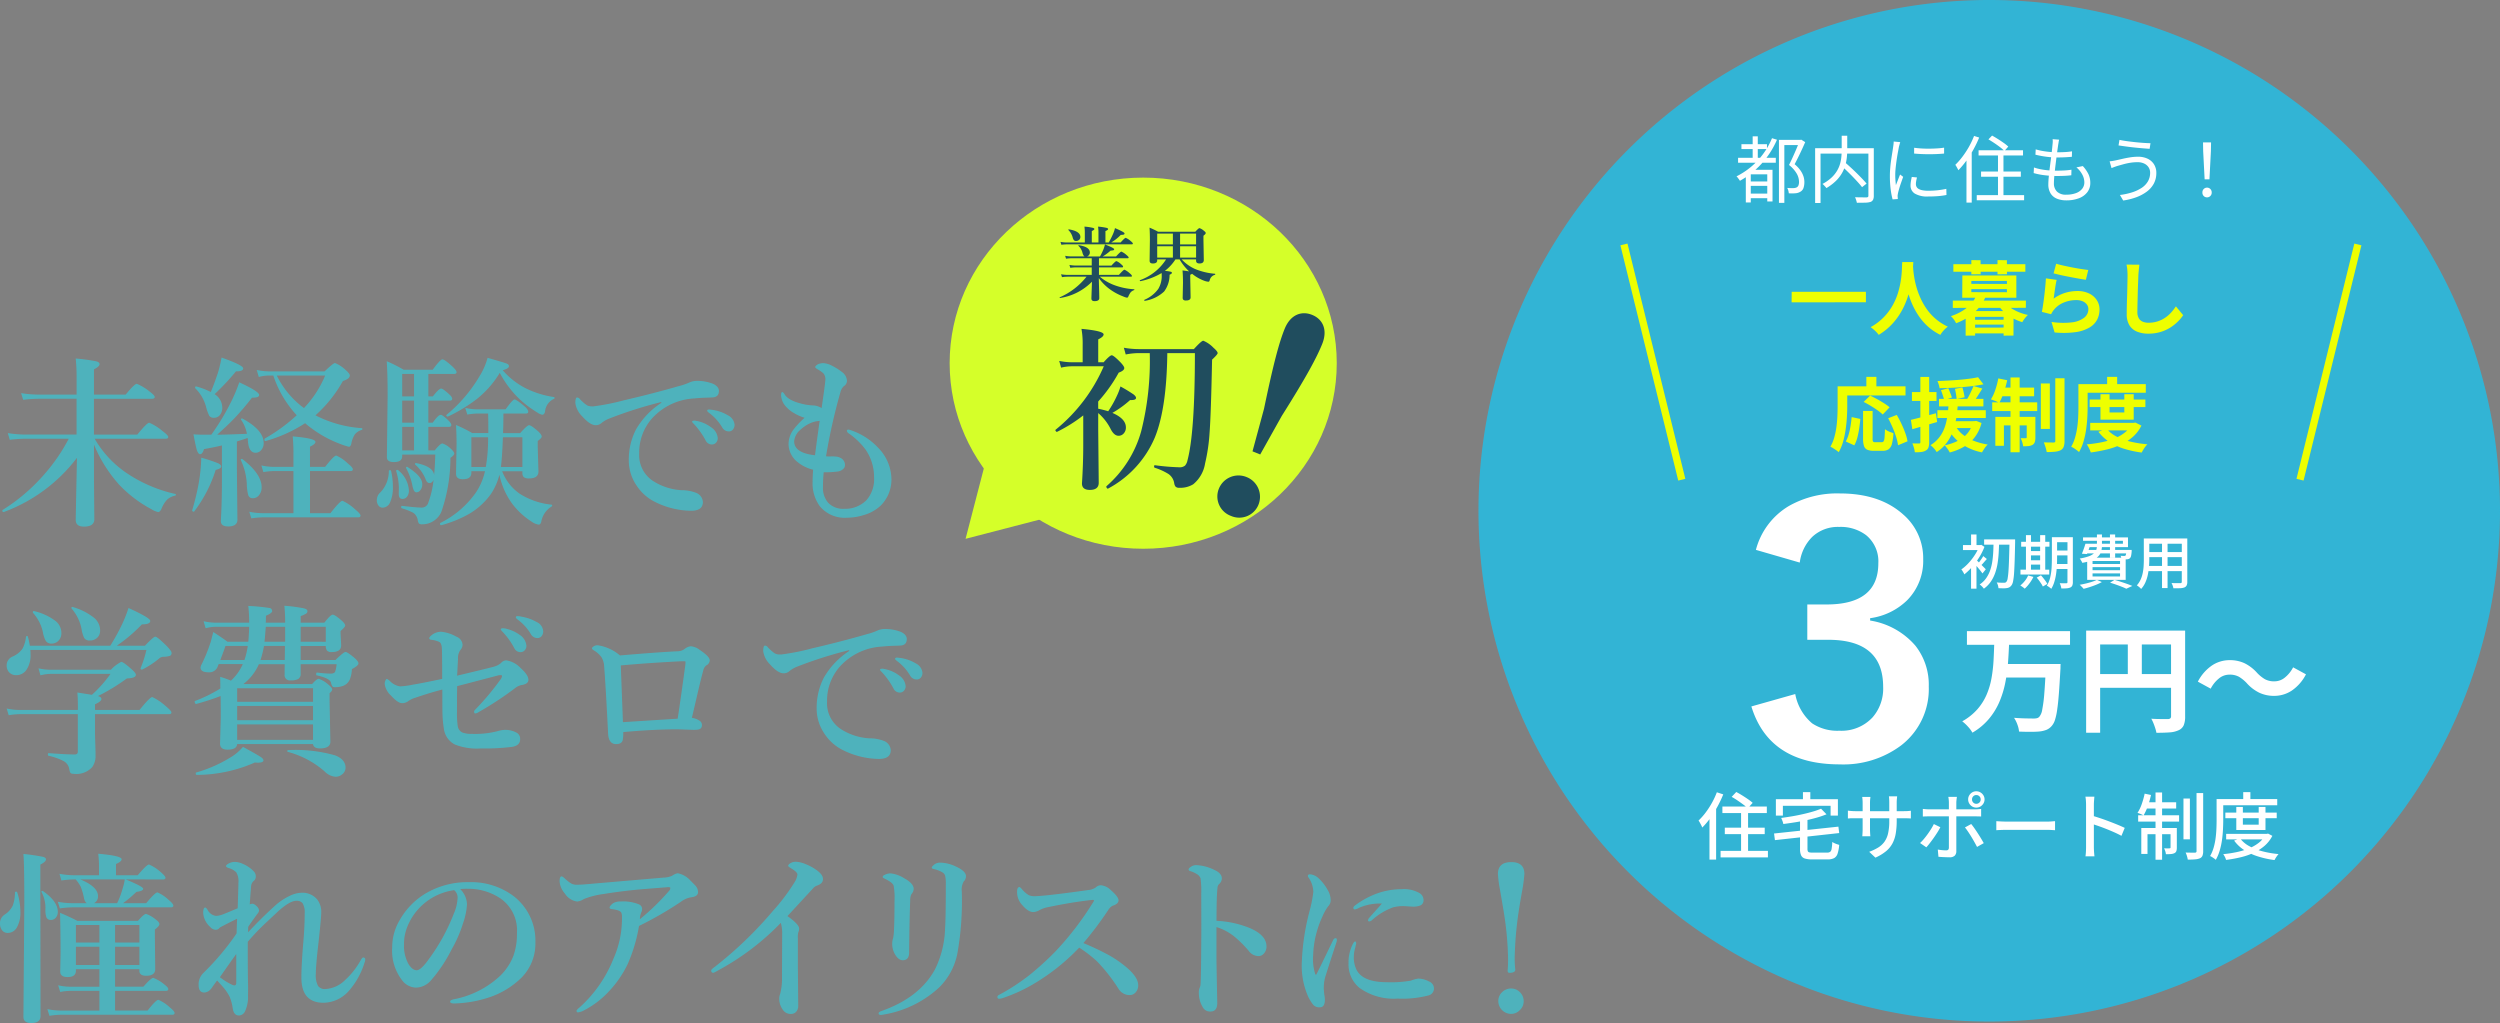 <svg xmlns="http://www.w3.org/2000/svg" width="342.622" height="140.197" viewBox="0 0 342.622 140.197">
  <rect x="0" y="0" width="342.622" height="140.197" fill="#808080" stroke="none"/>
  <g id="グループ_23350" data-name="グループ 23350" transform="translate(-19.378 -398)">
    <g id="グループ_23250" data-name="グループ 23250" transform="translate(-2372 3136.99)">
      <path id="パス_33420" data-name="パス 33420" d="M13.257-9.07v4.675l.049,5.542q0,1.025-1.428,1.025-1.123,0-1.123-.928,0-.244.171-8.5A22.285,22.285,0,0,1,.9.171H.867Q.7.171.7-.037A.082.082,0,0,1,.732-.11a25.039,25.039,0,0,0,5.554-4.7A24.647,24.647,0,0,0,9.8-9.875h-5.9a20.468,20.468,0,0,0-2.185.146l-.269-.916a15.772,15.772,0,0,0,2.393.2h7.031v-4.907H5.7a19.239,19.239,0,0,0-2.148.146l-.281-.916a15.7,15.7,0,0,0,2.38.2h5.225v-2.576q0-1.1-.122-2.368a24.624,24.624,0,0,1,2.783.378q.488.122.488.391,0,.317-.769.72v3.455H17.6q1.221-1.477,1.526-1.477a6.715,6.715,0,0,1,1.709,1.025q.745.549.745.781t-.33.244h-8v4.907H19.2q1.318-1.624,1.636-1.624a7.3,7.3,0,0,1,1.794,1.123q.806.6.806.83t-.33.244H13.354a14.362,14.362,0,0,0,4.2,4.578A19.472,19.472,0,0,0,24.4-2.307a.1.1,0,0,1,.085.1.126.126,0,0,1-.11.134,2.321,2.321,0,0,0-1.147.6,4.1,4.1,0,0,0-.72,1.2q-.2.452-.452.452a2.883,2.883,0,0,1-.9-.378,17.216,17.216,0,0,1-4.419-3.345A19.146,19.146,0,0,1,13.257-9.07Zm16.082-1.355a32.771,32.771,0,0,0,2.832-4.749,22.955,22.955,0,0,0,1-2.429q2.722,1.257,2.722,1.733,0,.4-.977.366a35.656,35.656,0,0,1-2.356,2.771q-.879.928-2.417,2.307,1.135,0,4.077-.122a4.962,4.962,0,0,0-.806-1.929.119.119,0,0,1-.024-.061q0-.11.159-.11a.136.136,0,0,1,.061.012q2.905,1.575,2.905,3.357a1.379,1.379,0,0,1-.378,1,.951.951,0,0,1-.72.33q-.916,0-1.05-1.5-.012-.085-.024-.281-.012-.159-.024-.244-.647.22-1.477.476V-5.92l.073,7.141q0,.928-1.27.928-1,0-1-.745.146-2.576.146-5.457v-4.9q-1.294.305-2.454.5-.208.7-.525.7-.269,0-.464-.6-.159-.525-.452-2.124.6.049,1.294.049ZM42.193-12a19.534,19.534,0,0,1-5.408,2.441q-.171.037-.171-.232a.11.11,0,0,1,.037-.1,23.3,23.3,0,0,0,4.395-3.2,14.831,14.831,0,0,1-3.21-5.444h-.6a5.4,5.4,0,0,0-1.392.2l-.281-.964a8.6,8.6,0,0,0,1.77.2h7.532q1.184-1.147,1.428-1.147a4.514,4.514,0,0,1,1.428.928q.6.525.6.769,0,.464-.952.769a18,18,0,0,1-3.76,4.7,16.263,16.263,0,0,0,6.335,1.758q.1,0,.1.11t-.1.134a1.863,1.863,0,0,0-.952.635,3.547,3.547,0,0,0-.452,1.172q-.1.5-.342.5a9.237,9.237,0,0,1-1.233-.4A16.047,16.047,0,0,1,42.193-12ZM38.311-18.53a12.279,12.279,0,0,0,3.723,4.456,14.459,14.459,0,0,0,2.905-4.456ZM42.864-5.444V.33h2.8q1.331-1.7,1.648-1.7A6.462,6.462,0,0,1,49.041-.2q.745.61.745.854T49.468.9H36.419a11.219,11.219,0,0,0-1.6.146L34.539.134a9.841,9.841,0,0,0,1.88.2h4.175V-5.444H37.969a9.7,9.7,0,0,0-1.5.146L36.2-6.213a8.6,8.6,0,0,0,1.77.2h2.625V-7.739a24.493,24.493,0,0,0-.1-2.454q3.113.269,3.113.745,0,.317-.745.659v2.771h2.075q1.208-1.55,1.526-1.55a5.541,5.541,0,0,1,1.6,1.1q.671.537.671.781t-.317.244Zm-13.6-10.828q.378-.854.977-2.625a18.2,18.2,0,0,0,.5-2.1q2.966,1.05,2.966,1.477t-.989.415a33.418,33.418,0,0,1-2.93,3.125,2.19,2.19,0,0,1,1.05,1.855,1.486,1.486,0,0,1-.354,1.038.961.961,0,0,1-.745.342.771.771,0,0,1-.684-.269,6.521,6.521,0,0,1-.439-1.233,5.558,5.558,0,0,0-1.465-2.527.132.132,0,0,1-.037-.1q0-.2.183-.159A9.737,9.737,0,0,1,29.266-16.272Zm6.97,13.049a1.642,1.642,0,0,1-.378,1.111,1.029,1.029,0,0,1-.793.391.623.623,0,0,1-.659-.4A6.763,6.763,0,0,1,34.2-3.7a8.514,8.514,0,0,0-.818-3.235.05.05,0,0,1-.012-.037q0-.134.159-.134a.1.1,0,0,1,.073.024Q36.236-5.042,36.236-3.223ZM30.694-6.079q0,.305-.757.476A18.648,18.648,0,0,1,27,.085a.1.1,0,0,1-.073.049A.237.237,0,0,1,26.8.085a.146.146,0,0,1-.085-.146,34.255,34.255,0,0,0,.928-3.894,22.916,22.916,0,0,0,.317-3.32,21.848,21.848,0,0,1,2.319.769Q30.694-6.3,30.694-6.079ZM68.822-4.944a8.407,8.407,0,0,1-1.147,2.625A9.793,9.793,0,0,1,64.732.391a16.382,16.382,0,0,1-3.87,1.587q-.183.037-.183-.232a.082.082,0,0,1,.037-.073,12.973,12.973,0,0,0,4.858-4.138,8.47,8.47,0,0,0,1.27-2.954H64.977v.22q0,.879-1.172.879-.928,0-.928-.745l.073-4q0-1.306-.073-2.686A17.648,17.648,0,0,1,65.1-10.645h2.2v-1q0-.952-.024-1.685H65.9a9.613,9.613,0,0,0-1.477.146l-.281-.916a7.552,7.552,0,0,0,1.66.2h3.87q.964-1.355,1.221-1.355t1.355.928q.525.452.525.757,0,.244-.33.244H69.371q0,1.428-.049,2.686h2.344q.964-1.086,1.233-1.086t1.221.83q.5.464.5.732,0,.2-.549.6v.7l.1,3.479q0,.952-1.27.952a1.113,1.113,0,0,1-.745-.183.758.758,0,0,1-.183-.574v-.22H69.2a6.692,6.692,0,0,0,2.368,3.052A9.906,9.906,0,0,0,75.951-.842a.106.106,0,0,1,.1.122.142.142,0,0,1-.1.146A3.077,3.077,0,0,0,74.559,1.5q-.11.4-.354.4a2.163,2.163,0,0,1-.952-.4,10.091,10.091,0,0,1-2.722-2.527A10.2,10.2,0,0,1,68.822-4.944Zm.208-1.05h2.942v-4.077H69.3Q69.2-7.361,69.029-5.994Zm-2.075,0a22.786,22.786,0,0,0,.317-4.077H64.977v4.077ZM55.5-7.7v.22q0,.806-1.147.806-.952,0-.952-.671l.1-8.423q0-2.979-.122-4.724A18.1,18.1,0,0,1,55.7-19.324h3.979q1.038-1.428,1.331-1.428t1.367.977q.574.537.574.781t-.366.244h-3.5v3.076H59.7q.83-1.074,1.147-1.074.232,0,1.074.769.427.378.427.635t-.317.244H59.081v3.027h.6q.769-1.074,1.1-1.074.244,0,1.05.769.4.4.4.635t-.33.244h-2.82v3.223h.879q.769-.952,1.05-.952a3.012,3.012,0,0,1,1.172.745q.452.415.452.659,0,.2-.525.574A22.688,22.688,0,0,1,60.887.085,2.783,2.783,0,0,1,59.63,1.5a2.741,2.741,0,0,1-1.379.354.656.656,0,0,1-.464-.11,1.212,1.212,0,0,1-.159-.488,1.538,1.538,0,0,0-.586-.964,8.445,8.445,0,0,0-1.611-.635.148.148,0,0,1-.073-.146q0-.208.122-.183,1.941.232,2.6.232a.926.926,0,0,0,.952-.549A13.236,13.236,0,0,0,59.8-4.248q-.2.452-.549.452-.378,0-.574-.6a5.26,5.26,0,0,0-1.392-1.929.117.117,0,0,1-.037-.085q0-.122.134-.122h.037q2.307.452,2.454,1.624.122-1.257.159-2.8Zm0-.574h1.624V-11.5H55.5Zm0-3.8h1.624V-15.1H55.5Zm0-3.6h1.624V-18.75H55.5ZM68.871-18.9a13.478,13.478,0,0,1-3.137,3.577,21.336,21.336,0,0,1-3.943,2.4.05.05,0,0,1-.037.012q-.208,0-.208-.183a.049.049,0,0,1,.024-.049,19.983,19.983,0,0,0,4.529-5.3,9.284,9.284,0,0,0,1.1-2.515q2.295.647,2.637.793.293.122.293.354,0,.317-.854.549a10.314,10.314,0,0,0,3.259,2.527,12.907,12.907,0,0,0,3.748,1.147.115.115,0,0,1,.1.122.134.134,0,0,1-.1.134,2.109,2.109,0,0,0-1.2,1.672q-.073.5-.4.5a1.866,1.866,0,0,1-.7-.33,14.692,14.692,0,0,1-2.356-1.77A14.1,14.1,0,0,1,68.871-18.9ZM53.978-5.444a9.356,9.356,0,0,1,.244,2.173,4.82,4.82,0,0,1-.378,2.1,1.128,1.128,0,0,1-1.025.745.684.684,0,0,1-.6-.33,1.189,1.189,0,0,1-.2-.7,1.425,1.425,0,0,1,.5-1.074,4.206,4.206,0,0,0,1.147-2.93q0-.1.146-.1A.14.14,0,0,1,53.978-5.444Zm1.55,3.821q-.5,0-.5-.7L55.04-3.2a8.3,8.3,0,0,0-.366-2.234.136.136,0,0,1,.085-.159.23.23,0,0,1,.073-.012.119.119,0,0,1,.085.024,3.849,3.849,0,0,1,1.5,2.783,1.369,1.369,0,0,1-.269.891A.788.788,0,0,1,55.528-1.624ZM58.25-3.65a1.29,1.29,0,0,1-.269.842.694.694,0,0,1-.549.281q-.342,0-.525-.854a8.252,8.252,0,0,0-.867-2.454.108.108,0,0,1-.012-.049q0-.146.122-.146a.083.083,0,0,1,.061.024Q58.25-4.724,58.25-3.65Zm37.505-8.679a4.716,4.716,0,0,1,2.063.879,1.967,1.967,0,0,1,.928,1.489.9.9,0,0,1-.232.623.756.756,0,0,1-.586.256.956.956,0,0,1-.854-.574,10.439,10.439,0,0,0-1.562-2.2q-.281-.281-.281-.33a.146.146,0,0,1,.122-.146.686.686,0,0,1,.208-.024A.568.568,0,0,1,95.756-12.329Zm2.026-1.526a5.583,5.583,0,0,1,2.368.781,1.6,1.6,0,0,1,.9,1.27.983.983,0,0,1-.256.708.7.7,0,0,1-.513.22,1.029,1.029,0,0,1-.928-.549,6.817,6.817,0,0,0-1.746-1.953q-.305-.232-.305-.305a.16.16,0,0,1,.073-.159.44.44,0,0,1,.2-.037A1.465,1.465,0,0,1,97.782-13.855Zm-6.775-.928V-14.9a57.578,57.578,0,0,0-7.275,2.319A4.188,4.188,0,0,0,82.78-12a1.1,1.1,0,0,1-.732.269q-.769.037-1.892-1.221a3.16,3.16,0,0,1-.928-1.807q0-.769.244-.769a.536.536,0,0,1,.4.244,5.29,5.29,0,0,0,.952.83,1.477,1.477,0,0,0,.708.146h.171a31.4,31.4,0,0,0,4.175-.83q4.053-.94,7.593-1.965a7.684,7.684,0,0,0,1.379-.476,2.488,2.488,0,0,1,.952-.22,5.914,5.914,0,0,1,2.307.4q.793.378.793.977,0,.867-.928.891-.134.012-.989.037-.708.024-1.477.1a8.4,8.4,0,0,0-5.737,2.7A7.034,7.034,0,0,0,87.98-7.849a4.223,4.223,0,0,0,1.831,3.723A8.02,8.02,0,0,0,93.8-2.82a5.391,5.391,0,0,1,1.929.342A1.457,1.457,0,0,1,96.708-1.2q0,1.2-1.624,1.2a11.312,11.312,0,0,1-4.858-1.172,6.417,6.417,0,0,1-2.612-2.295,6.087,6.087,0,0,1-1.062-3.455,9.066,9.066,0,0,1,.977-4.2A10.727,10.727,0,0,1,91.007-14.783Zm22.259,9.509q-.1,1.038-.1,2.026a3.1,3.1,0,0,0,.7,2.136,2.8,2.8,0,0,0,2.2.842,4.088,4.088,0,0,0,3.076-1.2,4.367,4.367,0,0,0,1.025-3.149,6.626,6.626,0,0,0-1.123-3.711A9.789,9.789,0,0,0,116.7-10.6q-.256-.183-.256-.354t.2-.171a1.646,1.646,0,0,1,.378.1,8.95,8.95,0,0,1,3.625,2.307,6.287,6.287,0,0,1,1.9,4.248A5.032,5.032,0,0,1,121.066-.7,5.532,5.532,0,0,1,118.8.574a7.7,7.7,0,0,1-2.356.378,4.4,4.4,0,0,1-3.711-1.575,5.271,5.271,0,0,1-.989-3.333q0-.72.073-1.672a5.332,5.332,0,0,1-2.368-1.245,3.17,3.17,0,0,1-1-2.307,3.345,3.345,0,0,1,.7-1.978,11.794,11.794,0,0,1,1.5-1.587,5.953,5.953,0,0,1-1.392-.61,3.968,3.968,0,0,1-1.062-.818,2.448,2.448,0,0,1-.769-1.672q0-.427.171-.427.11,0,.354.378.574.891,2.82,1.343.342.061.769.1l.439.024a2.393,2.393,0,0,1,1,.354q.5-3.406.513-3.882a1.228,1.228,0,0,0-.256-.867,3.989,3.989,0,0,0-.781-.549q-.354-.22-.354-.305,0-.171.33-.378a1.712,1.712,0,0,1,.867-.171,2.923,2.923,0,0,1,1.184.391,7.294,7.294,0,0,1,1.27.806,1.583,1.583,0,0,1,.7,1.184.875.875,0,0,1-.427.769,1.656,1.656,0,0,0-.476.854,79.833,79.833,0,0,0-1.965,8.752,4.374,4.374,0,0,0,.684.024,4.111,4.111,0,0,1,.586.012,1.654,1.654,0,0,1,.928.317,1.087,1.087,0,0,1,.4.867.719.719,0,0,1-.305.574,1.3,1.3,0,0,1-.671.293,13.8,13.8,0,0,1-1.587.11Zm-.549-7.056q-.342.061-.5.073a3.811,3.811,0,0,0-.9.305,4.875,4.875,0,0,0-1.245.854,2.342,2.342,0,0,0-.854,1.575q0,1.6,2.856,1.917Q112.448-10.547,112.717-12.329ZM12.976,25.223a18.173,18.173,0,0,0,2.551-2.869H7.349a5.826,5.826,0,0,0-1.428.2l-.269-.964a7.406,7.406,0,0,0,1.624.2h8.3A4.875,4.875,0,0,1,17,20.707q.281,0,1.428,1.025.574.5.574.745,0,.464-1.233.5a27.2,27.2,0,0,1-3.967,2.417q.476.134.476.4,0,.33-.879.732V27.3h6.1q1.428-1.77,1.746-1.77a7.4,7.4,0,0,1,1.819,1.221q.806.671.806.879,0,.244-.317.244H13.4v2.649q.012.6.049,1.733.024.745.024,1.245a2.634,2.634,0,0,1-.452,1.624,2.938,2.938,0,0,1-2.527.928q-.366,0-.464-.134a1.382,1.382,0,0,1-.159-.513,1.51,1.51,0,0,0-.818-1.123,8.432,8.432,0,0,0-2.026-.708q-.085-.024-.085-.159,0-.2.11-.2,2.393.183,3.564.183.427,0,.427-.378V27.872h-7.9a10.543,10.543,0,0,0-1.575.146L1.294,27.1a8.667,8.667,0,0,0,1.758.2h8v-.525q0-1.074-.073-1.868ZM4.468,18.5H15.491a28.962,28.962,0,0,0,1.6-2.905,19.035,19.035,0,0,0,.9-2.271q2.979,1.355,2.979,1.77,0,.476-1.147.476A21.132,21.132,0,0,1,16.37,18.5h3.87q1.172-1.245,1.428-1.245t1.575,1.294q.647.684.647.916a.411.411,0,0,1-.208.415,3.294,3.294,0,0,1-.867.134.868.868,0,0,0-.6.208,11.646,11.646,0,0,1-2.344,1.538.108.108,0,0,1-.049.012q-.183,0-.183-.171a.094.094,0,0,1,.012-.037,16.172,16.172,0,0,0,.793-2.49H4.541q.024.293.024.574a3.536,3.536,0,0,1-.6,2.209,1.667,1.667,0,0,1-1.379.671,1.238,1.238,0,0,1-.977-.415,1.348,1.348,0,0,1-.317-.916A1.285,1.285,0,0,1,2.063,20a3.264,3.264,0,0,0,1.4-1.1,4.4,4.4,0,0,0,.476-1.624.133.133,0,0,1,.146-.11.105.105,0,0,1,.11.085A9.819,9.819,0,0,1,4.468,18.5ZM14.1,16.41a1.3,1.3,0,0,1-.452,1.038,1.4,1.4,0,0,1-.952.33.839.839,0,0,1-.781-.342,4.5,4.5,0,0,1-.366-1.257,5.954,5.954,0,0,0-1.355-2.771.174.174,0,0,1-.024-.1q0-.134.11-.134a.108.108,0,0,1,.049.012,8.322,8.322,0,0,1,2.991,1.526A2.262,2.262,0,0,1,14.1,16.41Zm-5.31.342a1.446,1.446,0,0,1-.427,1.086,1.268,1.268,0,0,1-.916.366.9.9,0,0,1-.793-.366,3.765,3.765,0,0,1-.4-1.208A5.725,5.725,0,0,0,4.9,13.993a.1.1,0,0,1-.024-.073q0-.208.171-.171A7.826,7.826,0,0,1,8.02,15.128,2.1,2.1,0,0,1,8.789,16.751Zm25.616,1.2q.073-.659.122-2.051h-4.6a5.324,5.324,0,0,0-1.367.2l-.281-.964a7.5,7.5,0,0,0,1.648.2h4.6v-.049a21.229,21.229,0,0,0-.122-2.246,27.39,27.39,0,0,1,2.905.281.416.416,0,0,1,.366.415q0,.293-.854.647,0,.647-.024.952h2.661q0-1.2-.11-2.319a21.8,21.8,0,0,1,2.686.354q.476.122.476.391a.379.379,0,0,1-.208.342,3.717,3.717,0,0,1-.72.33v.9H44.83q.867-1.1,1.147-1.1t1.233.818q.476.439.476.684,0,.183-.635.745v.33l.085,1.624q0,.928-1.282.928a.837.837,0,0,1-.659-.2,1.1,1.1,0,0,1-.171-.635H41.583V20.45h4.773q1.123-1.1,1.379-1.1t1.27.854q.5.464.5.7,0,.33-.9.793a4.228,4.228,0,0,1-.269,1.379,1.623,1.623,0,0,1-.952.928,3.116,3.116,0,0,1-1.135.171.378.378,0,0,1-.33-.122,1.614,1.614,0,0,1-.171-.452q-.1-.635-1.978-1.05-.061-.012-.061-.134,0-.269.134-.244a16,16,0,0,0,1.831.146q.513,0,.635-.269a4.253,4.253,0,0,0,.2-1.025H41.583v1.294a.773.773,0,0,1-.354.745,2.106,2.106,0,0,1-1.025.183.712.712,0,0,1-.818-.793q0-.732.012-1.428h-3.54a6.94,6.94,0,0,1-2.124,2.722h9.424q.623-.72.9-.72a3.794,3.794,0,0,1,1.318.793q.525.427.525.671,0,.22-.354.5V26.1l.11,5.542q0,.928-1.428.928-.879,0-.952-.6h-10.4q-.037.769-1.318.769-1.025,0-1.025-.83l.1-3.564q0-1.953-.024-2.954a32.825,32.825,0,0,1-3.357,1.086q-.073.012-.134-.11a.366.366,0,0,1-.061-.2.1.1,0,0,1,.049-.1,19.624,19.624,0,0,0,3.467-1.709q0-1.074-.024-1.6a14.11,14.11,0,0,1,1.477.525,6.646,6.646,0,0,0,1.624-2.271h-3.3q-.073.171-.171.427a1.226,1.226,0,0,1-1.221.7q-1.1,0-1.1-.671A1.447,1.447,0,0,1,28.033,21a21.836,21.836,0,0,0,1.245-3.1q.305-1.184.33-1.282,1.233.793,1.941,1.331Zm2.222,0h2.832V15.9H36.8Q36.7,17.325,36.626,17.948Zm-2.295.574H31.28q-.122.391-.708,1.929H33.88A10.608,10.608,0,0,0,34.332,18.521Zm2.222,0a13.171,13.171,0,0,1-.476,1.929H39.4q.024-.647.024-1.929Zm-3.674,5.8v1.855h10.4V24.32Zm12.146-6.372V15.9H41.583v2.051ZM43.279,31.4V29.276h-10.4V31.4Zm0-2.7V26.749h-10.4V28.7Zm4.456,6.506a1.144,1.144,0,0,1-.464.916,1.376,1.376,0,0,1-.916.33,2.3,2.3,0,0,1-1.477-.72,12.609,12.609,0,0,0-5.042-2.686.1.1,0,0,1-.085-.11q0-.134.11-.134a19.78,19.78,0,0,1,6.445.72Q47.735,34.085,47.735,35.208Zm-11.255-1q0,.317-.769.317a3.67,3.67,0,0,1-.4-.024,19.937,19.937,0,0,1-7.971,1.7q-.134,0-.134-.22,0-.1.061-.11a18.554,18.554,0,0,0,4.614-2.014,6.608,6.608,0,0,0,1.794-1.5q2.1,1.147,2.49,1.428Q36.48,34,36.48,34.208ZM63.023,22.6q3.955-.94,5-1.221a2.419,2.419,0,0,0,1.025-.525.981.981,0,0,1,.7-.354,3.413,3.413,0,0,1,2,1.074q1.05.928,1.05,1.6,0,.562-.928.708a2.016,2.016,0,0,0-.916.439A45.59,45.59,0,0,1,66,27.579a1.139,1.139,0,0,1-.476.2q-.171,0-.171-.269,0-.11.2-.305a35.425,35.425,0,0,0,3.43-4.1,1,1,0,0,0,.2-.452q0-.122-.146-.122a1.7,1.7,0,0,0-.354.024q-.4.11-2.747.72-1.66.439-2.905.757-.024,1-.024,3.467a12.665,12.665,0,0,0,.1,1.978,1.192,1.192,0,0,0,.6.9,3.613,3.613,0,0,0,1.379.2,12.232,12.232,0,0,0,3.5-.378,3.621,3.621,0,0,1,.977-.171,3.206,3.206,0,0,1,1.6.378.943.943,0,0,1,.5.9q0,.867-1.1,1.05a30.961,30.961,0,0,1-4.333.22,8.172,8.172,0,0,1-3.528-.549A2.829,2.829,0,0,1,61.2,29.8a15.188,15.188,0,0,1-.183-2.026Q61,27.127,61,24.5q-1.66.427-3.7,1.123a3.249,3.249,0,0,0-.952.452,1.377,1.377,0,0,1-.867.293q-.586,0-1.526-1.05a2.637,2.637,0,0,1-.854-1.575,1.1,1.1,0,0,1,.11-.5q.085-.2.2-.2a1.547,1.547,0,0,1,.415.305,2.457,2.457,0,0,0,1.379.72,11.625,11.625,0,0,0,1.855-.256q.9-.134,3.918-.769,0-3.784-.049-4.285-.061-.623-.33-.769a3.206,3.206,0,0,0-1.111-.305q-.281-.049-.281-.2,0-.2.378-.476a2.042,2.042,0,0,1,1.245-.427,5.168,5.168,0,0,1,2.087.671,1.27,1.27,0,0,1,.854,1.111,1.136,1.136,0,0,1-.317.745,1.894,1.894,0,0,0-.305,1.172q-.024.452-.061,1.184Q63.048,22.245,63.023,22.6Zm6.848-6.4A5.047,5.047,0,0,1,71.593,17a1.973,1.973,0,0,1,.928,1.5.9.9,0,0,1-.232.623.756.756,0,0,1-.586.256.956.956,0,0,1-.854-.574,10.175,10.175,0,0,0-1.575-2.2,1.228,1.228,0,0,1-.269-.33q0-.171.293-.171A1.887,1.887,0,0,1,69.872,16.2Zm2.051-1.672a6.091,6.091,0,0,1,2,.72,1.48,1.48,0,0,1,.9,1.27.983.983,0,0,1-.256.708.716.716,0,0,1-.525.22,1.02,1.02,0,0,1-.916-.549,6.74,6.74,0,0,0-1.758-1.953q-.293-.22-.293-.305a.173.173,0,0,1,.2-.2A2.671,2.671,0,0,1,71.922,14.53Zm13.421,5.3q5.261-.452,7.959-.574a1.622,1.622,0,0,0,.891-.305,1.584,1.584,0,0,1,.879-.378,2.389,2.389,0,0,1,1.245.525q1.331.9,1.331,1.4a.831.831,0,0,1-.476.7,1.233,1.233,0,0,0-.427.757q-.317,1.135-.793,3.2-.586,2.551-.757,3.223a2.463,2.463,0,0,1,1.025.378.675.675,0,0,1,.354.574.572.572,0,0,1-.452.647,3.953,3.953,0,0,1-.72.049l-2.148-.073q-3.284,0-7.458.378a5.709,5.709,0,0,1-.073,1.1q-.146.549-.9.549-1.013,0-1.1-1.379-.354-6.97-.549-9.3a2.588,2.588,0,0,0-.378-1.245,3.334,3.334,0,0,0-.964-.879q-.33-.208-.33-.293,0-.159.244-.305a.962.962,0,0,1,.525-.146A6.017,6.017,0,0,1,85.343,19.828Zm7.91,8.667q.378-2.441,1.05-7.373.024-.244.024-.378t-.146-.122h-.4q-4.431.22-8.325.574.281,7.385.293,7.776Q91.667,28.592,93.253,28.495Zm28.252-6.824a4.716,4.716,0,0,1,2.063.879,1.967,1.967,0,0,1,.928,1.489.9.9,0,0,1-.232.623.756.756,0,0,1-.586.256.956.956,0,0,1-.854-.574,10.439,10.439,0,0,0-1.562-2.2q-.281-.281-.281-.33a.146.146,0,0,1,.122-.146.687.687,0,0,1,.208-.024A.568.568,0,0,1,121.506,21.671Zm2.026-1.526a5.583,5.583,0,0,1,2.368.781,1.6,1.6,0,0,1,.9,1.27.983.983,0,0,1-.256.708.7.7,0,0,1-.513.22,1.029,1.029,0,0,1-.928-.549,6.817,6.817,0,0,0-1.746-1.953q-.305-.232-.305-.305a.16.16,0,0,1,.073-.159.44.44,0,0,1,.2-.037A1.465,1.465,0,0,1,123.532,20.145Zm-6.775-.928V19.1a57.578,57.578,0,0,0-7.275,2.319,4.188,4.188,0,0,0-.952.586,1.1,1.1,0,0,1-.732.269q-.769.037-1.892-1.221a3.16,3.16,0,0,1-.928-1.807q0-.769.244-.769a.536.536,0,0,1,.4.244,5.29,5.29,0,0,0,.952.83,1.477,1.477,0,0,0,.708.146h.171a31.4,31.4,0,0,0,4.175-.83q4.053-.94,7.593-1.965a7.684,7.684,0,0,0,1.379-.476,2.488,2.488,0,0,1,.952-.22,5.914,5.914,0,0,1,2.307.4q.793.378.793.977,0,.867-.928.891-.134.012-.989.037-.708.024-1.477.1a8.4,8.4,0,0,0-5.737,2.7,7.034,7.034,0,0,0-1.794,4.846,4.223,4.223,0,0,0,1.831,3.723,8.02,8.02,0,0,0,3.992,1.306,5.391,5.391,0,0,1,1.929.342,1.457,1.457,0,0,1,.977,1.282q0,1.2-1.624,1.2a11.312,11.312,0,0,1-4.858-1.172,6.417,6.417,0,0,1-2.612-2.295,6.087,6.087,0,0,1-1.062-3.455,9.066,9.066,0,0,1,.977-4.2A10.727,10.727,0,0,1,116.757,19.217ZM16.15,62.824v2.4h3.882q1.05-1.208,1.355-1.208a5.2,5.2,0,0,1,1.453.854q.6.452.6.671,0,.256-.33.256H16.15v2.7h4.456q1.16-1.477,1.477-1.477a5.481,5.481,0,0,1,1.55,1.025q.671.537.671.781t-.317.244H8.728a10.543,10.543,0,0,0-1.575.146l-.281-.916a9.731,9.731,0,0,0,1.855.2H14V65.8H9.949a7.361,7.361,0,0,0-1.318.146l-.281-.916a7.406,7.406,0,0,0,1.624.2H14v-2.4H10.779v.22q0,.854-1.147.854-1,0-1-.757L8.679,60.7q0-2.8-.073-5.6,1.294.537,2.368,1.1h8.313q.83-.952,1.1-.952A4,4,0,0,1,21.7,56q.525.378.525.647t-.623.745v.879l.049,4.529q0,.928-1.221.928-.952,0-.952-.684v-.22Zm0-.574h3.333v-2.5H16.15Zm0-3.076h3.333v-2.4H16.15ZM10.779,62.25H14v-2.5H10.779Zm0-3.076H14v-2.4H10.779ZM17.6,50.52q2.4.989,2.4,1.282,0,.317-.928.427a16.067,16.067,0,0,1-1.831,1.55h3.174Q21.643,52.3,21.96,52.3a5.308,5.308,0,0,1,1.526,1.025q.647.537.647.781t-.33.244H10.352a13.169,13.169,0,0,0-1.77.146L8.3,53.583a11.232,11.232,0,0,0,2,.2h1.953a1.205,1.205,0,0,1-.354-.647,9.031,9.031,0,0,0-.452-1.6,4.821,4.821,0,0,0-.7-1.013h-.171a13.228,13.228,0,0,0-1.782.146l-.269-.916a11.033,11.033,0,0,0,1.99.2h3.43v-1.4q0-.549-.1-1.55,3.2.281,3.2.757,0,.317-.769.647v1.55H19.25q1.245-1.477,1.55-1.477a5.748,5.748,0,0,1,1.587,1.025q.671.574.671.781,0,.244-.33.244Zm-.122,0h-6.1q2.429,1,2.429,2.283a1.019,1.019,0,0,1-.549.977h3.174a11.822,11.822,0,0,0,.745-1.978A7.831,7.831,0,0,0,17.48,50.52ZM2.734,52.277a9.117,9.117,0,0,1,.439,2.673,4.078,4.078,0,0,1-.5,2.185,1.419,1.419,0,0,1-1.245.72.93.93,0,0,1-.793-.4,1.459,1.459,0,0,1-.256-.879A1.392,1.392,0,0,1,1,55.354a3.076,3.076,0,0,0,1.123-1.233,5.267,5.267,0,0,0,.305-1.794q0-.122.171-.122A.136.136,0,0,1,2.734,52.277Zm3.943-4.5q0,.33-.769.708v3.394l.024,17.371q0,.952-1.27.952-1.074,0-1.074-.854l.122-15.515q0-5.322-.122-6.8a26.731,26.731,0,0,1,2.7.4Q6.677,47.541,6.677,47.773Zm1.624,7.2A1.131,1.131,0,0,1,8,55.793a.812.812,0,0,1-.623.281.629.629,0,0,1-.635-.342A2.921,2.921,0,0,1,6.6,54.67a4.605,4.605,0,0,0-.525-2.4.07.07,0,0,1-.024-.049q0-.122.146-.122a.131.131,0,0,1,.073.024Q8.3,53.535,8.3,54.975Zm26.031,4.1q0,4.419.037,5.676.012.281.012.635l-.012,1.062a4.654,4.654,0,0,1-.378,2.075.971.971,0,0,1-.842.647q-.72,0-.867-.928a6.723,6.723,0,0,0-.427-1.624A6.053,6.053,0,0,0,31,65.339q-.171-.208-.488-.549-.269-.293-.378-.415-.232.305-.623.854a2.14,2.14,0,0,1-.281.366,1.213,1.213,0,0,1-.83.427h-.1q-.7-.049-.7-1.025a2.161,2.161,0,0,1,.6-1.6l.5-.5a35.2,35.2,0,0,0,4.1-4.968q.024-.781.073-2.026-2.319,1.16-2.4,1.245a.674.674,0,0,1-.574.281,1.11,1.11,0,0,1-.72-.4,2.819,2.819,0,0,1-.952-1.88,1.818,1.818,0,0,1,.073-.6q.073-.171.208-.171t.342.354A1.488,1.488,0,0,0,30,55.524a3.146,3.146,0,0,0,.952-.22q.427-.171,1.111-.452l.891-.378q.1-3.149.1-3.528a2.35,2.35,0,0,0-.293-1.392,2.426,2.426,0,0,0-1.074-.6q-.33-.11-.33-.256t.256-.293a1.725,1.725,0,0,1,.891-.281,2.686,2.686,0,0,1,1.1.244,4.563,4.563,0,0,1,1.611,1.111,1,1,0,0,1,.22.671.763.763,0,0,1-.305.6,1.082,1.082,0,0,0-.342.769q-.146,1.794-.183,2.429a1.211,1.211,0,0,1,.378-.1.991.991,0,0,1,.549.33.937.937,0,0,1,.354.623,1.011,1.011,0,0,1-.281.5q-.952,1.318-1.2,1.7-.024.22-.024.769,1.758-1.892,3.6-3.564a8.111,8.111,0,0,1,1.978-1.367,4.009,4.009,0,0,1,1.721-.488,2.625,2.625,0,0,1,2.124.867,2.7,2.7,0,0,1,.6,1.807q0,.745-.366,4.077-.378,3.247-.378,4.37a3.112,3.112,0,0,0,.305,1.648,1.14,1.14,0,0,0,1.013.427,4.208,4.208,0,0,0,2.71-1.245,10.587,10.587,0,0,0,2.051-2.576q.281-.5.391-.5a.27.27,0,0,1,.305.305,1.389,1.389,0,0,1-.122.464,10.451,10.451,0,0,1-2.173,3.857,4.7,4.7,0,0,1-3.43,1.575q-3.027,0-3.027-3.455,0-1.782.281-5.042.171-2.063.171-3.735a2.5,2.5,0,0,0-.281-1.4,1.015,1.015,0,0,0-.867-.342q-.952,0-2.71,1.648-.11.11-1.355,1.27A30.244,30.244,0,0,0,34.332,59.077Zm-3.821,4.846a8.9,8.9,0,0,0,1.624,1.013.932.932,0,0,0,.366.11q.256,0,.256-.378V60.749Q32.415,61.2,30.511,63.923ZM63.451,51.85a3.082,3.082,0,0,1,.928,2.051,9.286,9.286,0,0,1-.549,2.649,17.512,17.512,0,0,1-1.575,3.6,19.858,19.858,0,0,1-2.783,4.175A2.78,2.78,0,0,1,57.4,65.351a2.442,2.442,0,0,1-1.892-.977,6.6,6.6,0,0,1-1.379-4.553,7.275,7.275,0,0,1,1.074-3.8,9.932,9.932,0,0,1,3.381-3.5A11.249,11.249,0,0,1,64.623,50.9a9.709,9.709,0,0,1,6.2,1.953,7.721,7.721,0,0,1,2.93,6.348,6.617,6.617,0,0,1-2.295,5.151,11.557,11.557,0,0,1-3.711,2.222,16.558,16.558,0,0,1-5.127.952q-.549,0-.549-.256,0-.208.476-.317a12.777,12.777,0,0,0,6.433-3.271,7.722,7.722,0,0,0,1.77-2.71,9,9,0,0,0,.476-3.1,5.329,5.329,0,0,0-2.2-4.7,7.863,7.863,0,0,0-4-1.355q-.256-.012-.61-.012A7.786,7.786,0,0,0,63.451,51.85Zm-.83.146a8.079,8.079,0,0,0-6.445,5.078,6.293,6.293,0,0,0-.427,2.368,5.112,5.112,0,0,0,.623,2.7q.537.83,1.111.83.6,0,1.721-1.6a26.619,26.619,0,0,0,3.357-6.128,6.035,6.035,0,0,0,.525-2.124A1.283,1.283,0,0,0,62.621,52ZM91.3,50.275a3.1,3.1,0,0,0,1.172-.244,2.11,2.11,0,0,1,.781-.354,3.108,3.108,0,0,1,1.721.977q.671.671.745.757a1.383,1.383,0,0,1,.33.842q0,.61-.952.72a3.22,3.22,0,0,0-1.416.623A48.329,48.329,0,0,1,87.953,56.9a21.785,21.785,0,0,1-1.55,5.225,14.722,14.722,0,0,1-2.661,3.833A12.366,12.366,0,0,1,80.4,68.476a2.145,2.145,0,0,1-.806.269q-.2,0-.2-.22,0-.122.378-.427a17.781,17.781,0,0,0,4.675-6.7,13.559,13.559,0,0,0,1.172-5.42v-.293a1.807,1.807,0,0,0-.073-.562q-.134-.391-1.294-.525-.33-.037-.33-.22,0-.22.476-.586a1.853,1.853,0,0,1,1.05-.244,5.643,5.643,0,0,1,2.454.378.7.7,0,0,1,.476.647,1.075,1.075,0,0,1-.073.378,2.557,2.557,0,0,0-.232,1.025,31.92,31.92,0,0,0,4-3.882.579.579,0,0,0,.171-.4q0-.11-.269-.11-.073,0-.208.012-3.247.256-3.918.317-2.539.244-4.675.6a11.17,11.17,0,0,0-2.783.7,2.032,2.032,0,0,1-.916.342,2.38,2.38,0,0,1-1.685-1.1,2.87,2.87,0,0,1-.72-1.648q0-.7.281-.7.11,0,.439.293a5.043,5.043,0,0,0,.916.708,1.649,1.649,0,0,0,.72.146q.671,0,2.173-.146Zm16.091,6.2A35.05,35.05,0,0,1,98.7,63.044a4.573,4.573,0,0,1-.549.281q-.305,0-.305-.33,0-.134.427-.439a53.489,53.489,0,0,0,8-7.678,27.457,27.457,0,0,0,2.991-3.955,2.656,2.656,0,0,0,.4-1.05q0-.354-.818-.842-.452-.269-.452-.354,0-.2.33-.391a1.415,1.415,0,0,1,.72-.183,3.807,3.807,0,0,1,1.294.305,6.859,6.859,0,0,1,1.355.7q1.074.7,1.074,1.367,0,.623-.83.9a1.148,1.148,0,0,0-.513.354q-3.137,3.406-3.528,3.821,1.6,1.135,1.6,1.7a.924.924,0,0,1-.1.476,2.818,2.818,0,0,0-.073.854v3.6l.049,5.652a1.163,1.163,0,0,1-.33.879.9.9,0,0,1-.623.244,1.257,1.257,0,0,1-1.123-.525,2.556,2.556,0,0,1-.525-1.624,1.549,1.549,0,0,1,.122-.574,8.3,8.3,0,0,0,.256-2.356l.024-5.774A5.3,5.3,0,0,0,107.389,56.477Zm15.581-3.027a9.472,9.472,0,0,0-.122-2.075q-.183-.464-1.233-.952-.269-.134-.269-.244,0-.159.281-.281a1.757,1.757,0,0,1,.793-.2,4.324,4.324,0,0,1,1.88.671q1.294.708,1.294,1.453a1.067,1.067,0,0,1-.293.7,1.782,1.782,0,0,0-.183.854q-.11,3.076-.146,7.153,0,1.074-.879,1.074-.61,0-1.111-.9a2.908,2.908,0,0,1-.33-1.4,2.346,2.346,0,0,1,.122-.72,6.181,6.181,0,0,0,.122-1.147Q122.97,56,122.97,53.449ZM130,51.154a4.622,4.622,0,0,0-.085-1.1.771.771,0,0,0-.342-.476,3.934,3.934,0,0,0-1.221-.476q-.281-.061-.281-.183,0-.171.4-.476a1.312,1.312,0,0,1,.745-.22,5.188,5.188,0,0,1,2.148.525q1.4.635,1.4,1.331a.985.985,0,0,1-.305.72,2.244,2.244,0,0,0-.269,1.379,40.832,40.832,0,0,1-.623,8.594,8.972,8.972,0,0,1-2.5,4.578,14.769,14.769,0,0,1-7.471,3.674,3.56,3.56,0,0,1-.476.073q-.33,0-.33-.22,0-.171.354-.305,5.3-1.855,7.4-5.774a13.543,13.543,0,0,0,1.355-5.53Q130,55.842,130,51.154Zm18.853,8.093q1.6.659,3.015,1.4a15.069,15.069,0,0,1,2.4,1.526q2.1,1.611,2.1,2.844a1.4,1.4,0,0,1-.378,1.013,1.036,1.036,0,0,1-.769.342,1.76,1.76,0,0,1-1.55-.854A23.47,23.47,0,0,0,150.77,61.8a17.148,17.148,0,0,0-2.49-1.929,28.778,28.778,0,0,1-6.128,4.907,21.829,21.829,0,0,1-4.272,1.978,1.752,1.752,0,0,1-.562.122q-.244,0-.244-.22a.291.291,0,0,1,.171-.281,28.814,28.814,0,0,0,4.236-2.759,40.72,40.72,0,0,0,3.6-3.284,41.905,41.905,0,0,0,5.078-6.628.755.755,0,0,0,.146-.293q0-.085-.171-.085a1.336,1.336,0,0,0-.159.012q-2.808.317-5.981.989a3.834,3.834,0,0,0-1.147.4,1.863,1.863,0,0,1-.879.269q-.732,0-1.672-1.172a2.537,2.537,0,0,1-.525-1.611q0-.647.33-.647.085,0,.342.305a3.917,3.917,0,0,0,.9.793,1.815,1.815,0,0,0,.83.159q.427,0,1.892-.146,2.441-.269,5.505-.708a2.013,2.013,0,0,0,1-.366,1.029,1.029,0,0,1,.72-.281,2.286,2.286,0,0,1,1.331.671q1.05.916,1.05,1.4t-.83.745a1.656,1.656,0,0,0-.6.61A47.731,47.731,0,0,1,148.854,59.248ZM167.1,56.2a13.579,13.579,0,0,1,4.529.977q2.319.977,2.319,2.527a1.4,1.4,0,0,1-.391,1.013.956.956,0,0,1-.684.317A1.718,1.718,0,0,1,171.5,60.3a15.157,15.157,0,0,0-1.807-1.819,7.319,7.319,0,0,0-2.6-1.428V61.4q0,.647.11,6.055,0,1.172-.928,1.172a1.105,1.105,0,0,1-1.05-.574,3.818,3.818,0,0,1-.549-1.978,1.664,1.664,0,0,1,.122-.72,1.136,1.136,0,0,0,.11-.427q.073-.928.1-5.6.012-1.318.012-2.307l-.012-4.541a12.4,12.4,0,0,0-.1-2.124,1.157,1.157,0,0,0-.525-.574,3.311,3.311,0,0,0-.867-.391q-.244-.073-.244-.232t.33-.378a1.316,1.316,0,0,1,.7-.22,6.264,6.264,0,0,1,2.527.671q1,.452,1,1.172a1.108,1.108,0,0,1-.427.806.876.876,0,0,0-.171.5Q167.1,52.863,167.1,56.2Zm22.673-2.368a7.025,7.025,0,0,0-3.174.6,1.561,1.561,0,0,1-.525.2.194.194,0,0,1-.22-.22q0-.159.305-.378a11.637,11.637,0,0,1,3.113-1.648,10.127,10.127,0,0,1,3.223-.525,4.312,4.312,0,0,1,2.429.537,1.126,1.126,0,0,1,.549.928.769.769,0,0,1-.415.757,2.648,2.648,0,0,1-1.111.171l-1.172-.073a5.539,5.539,0,0,0-1.477.171,8.839,8.839,0,0,0-2.93,1.782.553.553,0,0,1-.33.146.151.151,0,0,1-.171-.171.6.6,0,0,1,.171-.33q.22-.256.781-.879Q189.4,54.255,189.769,53.828Zm-3.528,5.457a1.728,1.728,0,0,1-.049.208q-.049.2-.073.342a4.617,4.617,0,0,0-.208,1.318,4,4,0,0,0,.305,1.6q.781,1.855,4.272,1.855a15.524,15.524,0,0,0,3.259-.22,3.9,3.9,0,0,1,1.025-.281,3.305,3.305,0,0,1,1.453.4,1.032,1.032,0,0,1,.671.952.97.97,0,0,1-.769.964,14.015,14.015,0,0,1-4.211.427,8.058,8.058,0,0,1-5.176-1.428,4.119,4.119,0,0,1-1.55-3.394,5.539,5.539,0,0,1,.623-2.722q.159-.281.281-.281Q186.241,59.028,186.241,59.284Zm-2.7-.183q-1.453,4.443-1.6,5A5.89,5.89,0,0,0,181.8,65.5q0,.1.073.83a3.342,3.342,0,0,1,.073.6q.037,1.123-.7,1.123a1.139,1.139,0,0,1-.879-.33,5.839,5.839,0,0,1-.745-1.221,10.47,10.47,0,0,1-.83-4.675,31.939,31.939,0,0,1,1.074-7.019,18.214,18.214,0,0,0,.5-2.551,3.549,3.549,0,0,0-.647-1.978.483.483,0,0,1-.1-.256q0-.2.354-.2a2.055,2.055,0,0,1,1.2.623,6.119,6.119,0,0,1,1.147,1.5,2.806,2.806,0,0,1,.427,1.379,1.183,1.183,0,0,1-.354.891,6.656,6.656,0,0,0-.769,1.379,13.611,13.611,0,0,0-1.282,5.347,6.612,6.612,0,0,0,.281,2.527.1.1,0,0,0,.2,0q.33-.623,2.246-4.6.134-.293.354-.293.171,0,.171.256A.943.943,0,0,1,183.543,59.1ZM207.5,48.151q1.794,0,1.794,1.624a20.251,20.251,0,0,1-.342,2.49q-.366,2.112-.464,2.808a49.588,49.588,0,0,0-.525,6.177,13.692,13.692,0,0,0,.085,1.624q0,.452-.806.452-.244,0-.244-.305.061-.659.061-1.624a44.045,44.045,0,0,0-.549-6.14q-.024-.208-.549-3.247a17.267,17.267,0,0,1-.293-2.234Q205.667,48.151,207.5,48.151Zm-.024,17.322a1.659,1.659,0,0,1,1.27.574,1.678,1.678,0,0,1,.452,1.16,1.657,1.657,0,0,1-.586,1.282,1.625,1.625,0,0,1-1.135.464,1.765,1.765,0,0,1-1.758-1.746,1.648,1.648,0,0,1,.574-1.282A1.709,1.709,0,0,1,207.474,65.473Z" transform="translate(2391 -2668.99)" fill="#4eb2bc"/>
    </g>
    <g id="グループ_23247" data-name="グループ 23247" transform="translate(-952.749 -130.749)">
      <path id="パス_33427" data-name="パス 33427" d="M70,0A70,70,0,1,1,0,70,70,70,0,0,1,70,0Z" transform="translate(1174.749 528.749)" fill="#32b4d5"/>
      <path id="パス_33426" data-name="パス 33426" d="M-27.071-5.005H-16.9v1.43l-10.186.011Zm15.147-4.081h1.518q-.022.462-.077,1.188t-.2,1.612a14.526,14.526,0,0,1-.446,1.853A10.974,10.974,0,0,1-11.941-2.5a9.217,9.217,0,0,1-1.3,1.837A8.434,8.434,0,0,1-15.147.891a3.562,3.562,0,0,0-.478-.539,5.57,5.57,0,0,0-.632-.517A7.672,7.672,0,0,0-14.41-1.573,7.916,7.916,0,0,0-13.189-3.24,8.754,8.754,0,0,0-12.463-5,12.275,12.275,0,0,0-12.1-6.677,14,14,0,0,0-11.968-8.1Q-11.946-8.723-11.924-9.086Zm1.463.3q.011.209.044.66t.132,1.078a12.2,12.2,0,0,0,.3,1.359,10.99,10.99,0,0,0,.545,1.5,9.356,9.356,0,0,0,.847,1.507A7.246,7.246,0,0,0-7.364-1.32,7.427,7.427,0,0,0-5.676-.231a3.541,3.541,0,0,0-.589.539A4.119,4.119,0,0,0-6.7.891a7.529,7.529,0,0,1-1.766-1.2A8.078,8.078,0,0,1-9.751-1.832,10.3,10.3,0,0,1-10.637-3.5,12.777,12.777,0,0,1-11.2-5.165a15.505,15.505,0,0,1-.325-1.524q-.11-.7-.149-1.221t-.06-.748Zm8,7.612,4.939-.011.011.671h-4.95Zm0,1.078L2.475-.11l.011.8h-4.95Zm-.77-2.266,6.567-.011L3.322.99,1.969,1V-1.573H-1.936V.99L-3.234,1Zm-1.76-1.441H5.027l-.011.99-10.01.011ZM-1.771-4.5l1.265.2A6.354,6.354,0,0,1-1.969-2.25,7.928,7.928,0,0,1-4.543-.7a2.329,2.329,0,0,0-.187-.341A3.594,3.594,0,0,0-4.994-1.4a2.062,2.062,0,0,0-.264-.27,7.422,7.422,0,0,0,1.666-.776,5.287,5.287,0,0,0,1.139-.968A3.987,3.987,0,0,0-1.771-4.5ZM2.2-3.487a3.409,3.409,0,0,0,.781.7,6.162,6.162,0,0,0,1.084.572A6.9,6.9,0,0,0,5.3-1.837a3.464,3.464,0,0,0-.424.468,3.643,3.643,0,0,0-.346.522,6.985,6.985,0,0,1-1.3-.545,5.987,5.987,0,0,1-1.128-.792,5.152,5.152,0,0,1-.863-.985ZM-2.453-5.379v.418l4.884.011L2.42-5.379Zm0-1.122v.407l4.884.011L2.42-6.5Zm-1.232-.748h7.4V-4.2H-3.7Zm-1.232-1.54H4.95v1.034H-4.917Zm2.464-.561,1.265.011.011,1.925L-2.453-7.4Zm3.586,0,1.287.011.011,1.925-1.3.011Zm8.041.495q.4.121.99.253t1.243.259q.649.126,1.227.214T13.574-8l-.33,1.342q-.33-.044-.8-.127t-.99-.181q-.523-.1-1.029-.2T9.5-7.37q-.418-.1-.682-.165ZM9.24-6.644q-.055.22-.115.567t-.116.72q-.055.374-.1.715t-.082.572a5.4,5.4,0,0,1,1.567-.792,5.655,5.655,0,0,1,1.677-.253,3.561,3.561,0,0,1,1.65.352,2.59,2.59,0,0,1,1.04.924A2.3,2.3,0,0,1,15.114-2.6,3.056,3.056,0,0,1,14.8-1.21,2.738,2.738,0,0,1,13.75-.121a5.129,5.129,0,0,1-1.9.638A12.316,12.316,0,0,1,8.954.561L8.536-.88a10.4,10.4,0,0,0,2.772.061,3.385,3.385,0,0,0,1.7-.638,1.468,1.468,0,0,0,.578-1.172,1.049,1.049,0,0,0-.209-.643,1.383,1.383,0,0,0-.583-.44,2.14,2.14,0,0,0-.847-.16,4.475,4.475,0,0,0-1.732.336,3.345,3.345,0,0,0-1.326.962,3.375,3.375,0,0,0-.237.325,2.848,2.848,0,0,0-.17.313L7.216-2.255q.066-.319.132-.754t.132-.935q.066-.5.121-1.007t.1-1q.044-.495.066-.9ZM20.581-8.723q-.044.341-.083.737t-.061.726q-.011.451-.038,1.095t-.044,1.347q-.016.7-.033,1.386t-.017,1.188a1.633,1.633,0,0,0,.2.875,1.13,1.13,0,0,0,.545.462,2.044,2.044,0,0,0,.77.138,4.023,4.023,0,0,0,1.243-.182,4.119,4.119,0,0,0,1.023-.49,4.431,4.431,0,0,0,.83-.715,7.073,7.073,0,0,0,.666-.858l1,1.21a5.946,5.946,0,0,1-.693.836,6,6,0,0,1-1.017.825,5.456,5.456,0,0,1-1.359.627,5.668,5.668,0,0,1-1.7.242,4.017,4.017,0,0,1-1.567-.28,2.19,2.19,0,0,1-1.034-.869,2.832,2.832,0,0,1-.368-1.523q0-.451.011-1.029t.033-1.2q.022-.627.033-1.227t.022-1.083q.011-.484.011-.77,0-.4-.033-.776a5.05,5.05,0,0,0-.11-.709ZM-17.292,11.314h1.309v3.828a.647.647,0,0,0,.071.385.4.4,0,0,0,.292.077h.891a.289.289,0,0,0,.253-.127,1.211,1.211,0,0,0,.127-.512q.038-.385.061-1.144a2.591,2.591,0,0,0,.346.22,2.912,2.912,0,0,0,.424.187q.22.077.385.132a7.228,7.228,0,0,1-.2,1.463,1.32,1.32,0,0,1-.446.742,1.388,1.388,0,0,1-.825.215h-1.221a2.153,2.153,0,0,1-.9-.149.843.843,0,0,1-.44-.511,3.019,3.019,0,0,1-.126-.968Zm-1.562.847,1.188.253q-.055.627-.154,1.3a11.433,11.433,0,0,1-.258,1.271,4.515,4.515,0,0,1-.413,1.051l-1.166-.528a5.076,5.076,0,0,0,.39-.968,9.237,9.237,0,0,0,.259-1.155Q-18.909,12.766-18.854,12.161Zm1.639-2.079.891-.869q.44.209.946.484t.968.572a7.135,7.135,0,0,1,.759.55l-.946.99a5.454,5.454,0,0,0-.709-.578q-.446-.314-.946-.616T-17.215,10.082Zm3.366,2.233,1.177-.451q.33.561.638,1.215t.533,1.276a5.993,5.993,0,0,1,.3,1.127l-1.3.539a6.068,6.068,0,0,0-.259-1.138q-.2-.643-.49-1.309T-13.849,12.315ZM-16.841,6.65h1.375V8.663h-1.375Zm-3.322,1.3h8.69V9.2h-8.69Zm-.616,0h1.32V10.72q0,.671-.049,1.48t-.171,1.661a12.736,12.736,0,0,1-.346,1.655,6.314,6.314,0,0,1-.6,1.452,3.335,3.335,0,0,0-.336-.259q-.214-.148-.434-.286a2.87,2.87,0,0,0-.374-.2,5.688,5.688,0,0,0,.539-1.3,9.931,9.931,0,0,0,.292-1.441q.094-.737.126-1.446t.033-1.315ZM-6.886,9.664H-.8V10.7H-6.886Zm-.22,1.551H-.473v1.067H-7.106Zm1.43,1.507h3.707v.946H-5.676Zm-.935-4.246,1-.275q.132.3.275.666t.22.61l-1.056.341q-.066-.264-.192-.644T-6.611,8.476ZM-4.7,8.289-3.674,8.1q.1.33.181.71t.115.633l-1.089.242q-.022-.264-.088-.665T-4.7,8.289ZM-1.529,6.7l.737.968q-.616.132-1.358.226t-1.535.159q-.792.066-1.589.1t-1.535.05a2.679,2.679,0,0,0-.11-.495,4.385,4.385,0,0,0-.176-.484q.726-.033,1.49-.072t1.5-.1q.737-.066,1.4-.154T-1.529,6.7Zm-3.058,6.743A3.96,3.96,0,0,0-3.58,14.592a5.894,5.894,0,0,0,1.485.83,9.029,9.029,0,0,0,1.887.5,2.778,2.778,0,0,0-.429.511q-.22.325-.352.566a7.516,7.516,0,0,1-2.8-1.155,6.035,6.035,0,0,1-1.859-2.079ZM-2.156,7.9l1.21.352q-.3.495-.627,1t-.594.847l-.924-.319a6.217,6.217,0,0,0,.346-.594q.171-.33.325-.671T-2.156,7.9Zm-.077,4.818h.242l.22-.033.715.286a5.472,5.472,0,0,1-.951,1.98A5.108,5.108,0,0,1-3.5,16.247a7.819,7.819,0,0,1-1.914.765,2.733,2.733,0,0,0-.187-.33q-.121-.187-.264-.368a2.3,2.3,0,0,0-.253-.28,7.5,7.5,0,0,0,1.771-.594,4.22,4.22,0,0,0,1.326-1.007,3.742,3.742,0,0,0,.786-1.545Zm-3.333-2.4H-4.3q-.044.693-.137,1.43a13.321,13.321,0,0,1-.27,1.463,7.716,7.716,0,0,1-.49,1.408A5.828,5.828,0,0,1-6,15.9a5.2,5.2,0,0,1-1.2,1.056,2.99,2.99,0,0,0-.374-.5,3.147,3.147,0,0,0-.484-.445A4.375,4.375,0,0,0-6.979,15.1a4.712,4.712,0,0,0,.7-1.105,6.214,6.214,0,0,0,.4-1.215,12.421,12.421,0,0,0,.209-1.254Q-5.6,10.9-5.566,10.324Zm-5.17,2.222q.66-.154,1.578-.4t1.854-.506l.165,1.2-1.76.511q-.891.259-1.639.479Zm.143-3.806h3.366V9.95h-3.366Zm1.155-2.079h1.21v8.932a2.258,2.258,0,0,1-.094.72.786.786,0,0,1-.346.424,1.556,1.556,0,0,1-.611.209,5.623,5.623,0,0,1-.918.044,3.521,3.521,0,0,0-.121-.6,4.175,4.175,0,0,0-.22-.621q.308.011.566.016a3.208,3.208,0,0,0,.358-.005.193.193,0,0,0,.138-.038.213.213,0,0,0,.038-.148Zm16.511.9H8.305v6.226H7.073Zm1.98-.715h1.265v8.58a2.252,2.252,0,0,1-.121.825.913.913,0,0,1-.418.462,2.3,2.3,0,0,1-.786.2,11,11,0,0,1-1.116.049,5.242,5.242,0,0,0-.159-.66,6.621,6.621,0,0,0-.237-.671q.429.011.809.016t.523.006A.353.353,0,0,0,9,15.6a.237.237,0,0,0,.055-.187ZM2.915,6.727H4.169V16.979H2.915Zm2.222,5.4H6.325v2.816a2.114,2.114,0,0,1-.077.627.726.726,0,0,1-.319.4,1.477,1.477,0,0,1-.561.165,5.64,5.64,0,0,1-.726.022,2.779,2.779,0,0,0-.121-.561,4.154,4.154,0,0,0-.209-.55q.231.011.424.011h.269a.117.117,0,0,0,.132-.132Zm-4.3,0H5.6v1.177H2.013V16.1H.836ZM.407,10.137H6.578v1.2H.407ZM1.551,8.124h4.6V9.312H1.309ZM1.243,6.859l1.221.253a14.555,14.555,0,0,1-.478,1.694,9.493,9.493,0,0,1-.611,1.419,1.817,1.817,0,0,0-.336-.182Q.825,9.95.611,9.868T.231,9.73A5.9,5.9,0,0,0,.836,8.421,11.14,11.14,0,0,0,1.243,6.859ZM13.761,9.752H21.4v1.034H13.761Zm.077,3.2h6.039v1.034H13.838Zm1.408-3.927h1.243v2.5h2.024v-2.5H19.8v3.487H15.246Zm4.3,3.927H19.8l.231-.044.825.418a4.957,4.957,0,0,1-1.149,1.524,6.744,6.744,0,0,1-1.617,1.061,10.327,10.327,0,0,1-1.964.688,20.933,20.933,0,0,1-2.211.413,3.936,3.936,0,0,0-.236-.578,3.543,3.543,0,0,0-.314-.533,17.483,17.483,0,0,0,2.019-.286,10.124,10.124,0,0,0,1.788-.528,5.658,5.658,0,0,0,1.424-.819,3.6,3.6,0,0,0,.951-1.139Zm-3.443.814a4.131,4.131,0,0,0,1.32,1.05,8.325,8.325,0,0,0,1.9.7,15.512,15.512,0,0,0,2.354.374,2.306,2.306,0,0,0-.292.335q-.148.2-.275.413t-.215.385a14.292,14.292,0,0,1-2.442-.528,8.025,8.025,0,0,1-1.991-.93,5.957,5.957,0,0,1-1.5-1.392Zm.055-7.117h1.375V8.311H16.159Zm-3.3,1h8.6V8.828h-8.6Zm-.638,0h1.265v3.091q0,.682-.044,1.485t-.165,1.65a11.492,11.492,0,0,1-.358,1.644,6.457,6.457,0,0,1-.611,1.436A2.949,2.949,0,0,0,12,16.7q-.2-.149-.407-.281a1.912,1.912,0,0,0-.363-.187,5.469,5.469,0,0,0,.539-1.287,10.493,10.493,0,0,0,.3-1.436q.1-.731.127-1.446t.027-1.32Z" transform="translate(1244.749 573.749)" fill="#ef0"/>
      <path id="パス_33425" data-name="パス 33425" d="M-12.7-6.072h3.76v.72H-12.7Zm3.48,0h.768v.408Q-8.48-4.144-8.516-3.1T-8.6-1.376A8.669,8.669,0,0,1-8.732-.34,1.39,1.39,0,0,1-8.92.176a.971.971,0,0,1-.3.3,1.031,1.031,0,0,1-.368.12A2.614,2.614,0,0,1-10.1.628q-.308,0-.636-.02a1.76,1.76,0,0,0-.072-.392,1.551,1.551,0,0,0-.168-.392q.344.032.62.036l.42,0a.328.328,0,0,0,.3-.144.992.992,0,0,0,.16-.452,9.971,9.971,0,0,0,.112-1q.048-.656.08-1.676t.064-2.476Zm-2.192.328h.768q-.016.72-.056,1.456t-.148,1.444a7.591,7.591,0,0,1-.332,1.352,5.066,5.066,0,0,1-.6,1.2,3.935,3.935,0,0,1-.956.972A2.228,2.228,0,0,0-13,.368,2.134,2.134,0,0,0-13.312.1a3.305,3.305,0,0,0,.9-.872,4.413,4.413,0,0,0,.548-1.092A6.8,6.8,0,0,0-11.572-3.1q.092-.648.124-1.316T-11.408-5.744Zm-3.08,2.968.744-.888V.672h-.744ZM-15.6-5.3h2.448v.688H-15.6Zm1.112-1.448h.744v1.824h-.744Zm.7,3.48q.088.072.276.252t.4.388l.388.388q.18.18.252.26l-.456.568q-.1-.144-.264-.352t-.348-.428q-.188-.22-.36-.416t-.284-.316ZM-13.36-5.3h.144l.128-.032.432.28a8.362,8.362,0,0,1-.736,1.464,9.991,9.991,0,0,1-.976,1.308,8.086,8.086,0,0,1-1.048,1,1.3,1.3,0,0,0-.108-.228q-.076-.132-.156-.26a1.11,1.11,0,0,0-.144-.192,6.068,6.068,0,0,0,.976-.86,8.051,8.051,0,0,0,.872-1.124,6.308,6.308,0,0,0,.616-1.208Zm.544,1.512.488.4q-.224.248-.44.5t-.4.424l-.352-.312q.16-.2.368-.492T-12.816-3.792ZM-3.1-6.376H-.944v.688H-3.1Zm0,1.824H-.944v.672H-3.1ZM-3.1-2.7H-.936v.68H-3.1Zm1.824-3.68h.736V-.224A1.234,1.234,0,0,1-.616.248.529.529,0,0,1-.88.512a1.456,1.456,0,0,1-.488.116,7.047,7.047,0,0,1-.752.02A2.029,2.029,0,0,0-2.2.284a1.823,1.823,0,0,0-.144-.356q.3.008.56.008h.344A.218.218,0,0,0-1.316-.1.171.171,0,0,0-1.28-.232Zm-2.136,0H-2.7v2.92q0,.472-.028,1.016t-.108,1.1A7.311,7.311,0,0,1-3.08-.248,3.969,3.969,0,0,1-3.5.7,1.373,1.373,0,0,0-3.68.544Q-3.792.456-3.908.38a1.026,1.026,0,0,0-.2-.108A3.824,3.824,0,0,0-3.636-.9a7.771,7.771,0,0,0,.184-1.312q.036-.664.036-1.24Zm-4.208.632h3.872v.664H-7.624Zm.984,1.272h1.984v.592H-6.64Zm.008,1.256h1.976v.6H-6.632ZM-7.72-1.928h3.944v.664H-7.72Zm.752-4.736h.688v4.992h-.688Zm1.944,0h.7v4.992h-.7Zm-1.64,5.528.72.2a5.461,5.461,0,0,1-.54.884A5,5,0,0,1-7.136.68,1.679,1.679,0,0,0-7.312.532Q-7.424.448-7.54.368a2.357,2.357,0,0,0-.2-.128,4.071,4.071,0,0,0,.62-.628A3.333,3.333,0,0,0-6.664-1.136Zm1.168.3.584-.32q.16.176.328.388t.316.42A2.573,2.573,0,0,1-4.04.024l-.616.36A2.483,2.483,0,0,0-4.868,0q-.14-.212-.3-.436T-5.5-.84Zm6.9-4.648H6.32V-5.88H.856v-.472h6.16v1.336H1.408Zm-.224,0H1.9q-.112.368-.248.752t-.256.664L.7-4.112q.12-.288.252-.66T1.184-5.488Zm.016.856H7.056v.472h-6Zm5.608,0H7.52l0,.076q0,.076,0,.14a4.437,4.437,0,0,1-.08.592.634.634,0,0,1-.152.312.474.474,0,0,1-.188.116,1.227,1.227,0,0,1-.236.052H6.548q-.2,0-.42-.016A1.468,1.468,0,0,0,6.084-3.6a.927.927,0,0,0-.092-.236q.168.016.308.024a1.257,1.257,0,0,0,.2,0,.548.548,0,0,0,.1-.008.139.139,0,0,0,.072-.04.415.415,0,0,0,.076-.208q.028-.16.052-.488ZM2.76-6.752h.688v1.536a2.97,2.97,0,0,1-.1.768,1.563,1.563,0,0,1-.372.66,2.368,2.368,0,0,1-.812.532,6.642,6.642,0,0,1-1.416.392.814.814,0,0,0-.088-.2Q.6-3.168.532-3.276A1.375,1.375,0,0,0,.4-3.456a6.528,6.528,0,0,0,1.252-.308,2.144,2.144,0,0,0,.708-.408,1.137,1.137,0,0,0,.32-.492,1.95,1.95,0,0,0,.08-.568Zm1.784,0h.712v3.168H4.544ZM2.16-2.272v.416H5.928v-.416Zm0,.856v.424H5.928v-.424Zm0-1.7V-2.7H5.928V-3.12Zm-.736-.456H6.7v3.04H1.424ZM4.56-.144l.608-.384q.432.12.888.268t.86.292q.4.144.692.272L6.784.688Q6.536.56,6.18.42T5.408.132Q4.992-.016,4.56-.144ZM2.752-.528l.68.3a6.969,6.969,0,0,1-.756.36q-.428.176-.88.32T.936.7A1.6,1.6,0,0,0,.78.52q-.1-.1-.2-.208A2.307,2.307,0,0,0,.392.144q.416-.072.856-.176T2.08-.264A5.365,5.365,0,0,0,2.752-.528ZM9.616-6.2H14.68v.72H9.616Zm0,1.856H14.68v.7H9.616Zm-.032,1.9H14.7v.72H9.584ZM9.184-6.2h.752v2.888q0,.464-.044,1a9.15,9.15,0,0,1-.156,1.084A5.159,5.159,0,0,1,9.4-.18a3.258,3.258,0,0,1-.588.9A1.06,1.06,0,0,0,8.652.544Q8.544.448,8.428.36a1.681,1.681,0,0,0-.2-.136,3.076,3.076,0,0,0,.528-.812,4.289,4.289,0,0,0,.284-.9,7.022,7.022,0,0,0,.12-.936q.028-.468.028-.892Zm5.208,0h.752V-.28a1.182,1.182,0,0,1-.088.508.586.586,0,0,1-.3.276,1.853,1.853,0,0,1-.584.108q-.368.02-.936.012a1.7,1.7,0,0,0-.092-.36A2.776,2.776,0,0,0,12.984-.1q.256.016.5.02t.436,0l.26,0a.232.232,0,0,0,.164-.044.218.218,0,0,0,.044-.156Zm-2.712.28h.76V.592h-.76Z" transform="translate(1256.749 608.749)" fill="#fff"/>
      <path id="パス_33424" data-name="パス 33424" d="M-36.57-6.47h6.09v.9h-6.09Zm.33,2.9h5.47v.89h-5.47Zm-.58,3.18h6.49v.9h-6.49Zm2.81-5.81h.96V.17h-.96ZM-35.3-7.79l.63-.67q.38.2.8.46t.81.53a6,6,0,0,1,.64.5l-.68.75a4.844,4.844,0,0,0-.6-.51q-.375-.28-.795-.565A9.315,9.315,0,0,0-35.3-7.79Zm-2.03-.63.88.29a16.221,16.221,0,0,1-.795,1.675,14.733,14.733,0,0,1-.985,1.57,10.048,10.048,0,0,1-1.1,1.3,2.4,2.4,0,0,0-.13-.3q-.09-.18-.19-.36a2.651,2.651,0,0,0-.19-.3,8.613,8.613,0,0,0,.965-1.085,11.556,11.556,0,0,0,.865-1.33A10.825,10.825,0,0,0-37.33-8.42Zm-1.01,2.66.9-.89.01.01V.81h-.91Zm15.29-.41.75.77a13.106,13.106,0,0,1-1.3.445q-.71.205-1.485.37t-1.575.29q-.8.125-1.56.225a2.3,2.3,0,0,0-.12-.42q-.09-.24-.17-.41Q-27.77-5-27-5.13t1.495-.3q.73-.165,1.355-.35A9.5,9.5,0,0,0-23.05-6.17Zm-6.44,3.4,8.82-.94.11.88-8.81.97Zm3.56-2.01h1.02V-.66a.766.766,0,0,0,.055.33.285.285,0,0,0,.2.145,2.27,2.27,0,0,0,.47.035h1.96A.72.72,0,0,0-21.8-.255a.659.659,0,0,0,.2-.425,7.383,7.383,0,0,0,.09-.93,2.419,2.419,0,0,0,.285.16,2.87,2.87,0,0,0,.345.14q.18.06.32.1a5.114,5.114,0,0,1-.225,1.205,1.063,1.063,0,0,1-.475.61,1.9,1.9,0,0,1-.9.175h-2.12A3.206,3.206,0,0,1-25.28.655a.823.823,0,0,1-.505-.44A2.109,2.109,0,0,1-25.93-.65Zm.4-3.66h1.01v1.71h-1.01Zm-3.71.97h8.5v2.25h-1V-6.57h-6.54v1.35h-.96Zm16.56,2.95a10.427,10.427,0,0,1-.13,1.735,4.536,4.536,0,0,1-.45,1.37,3.586,3.586,0,0,1-.89,1.08A6.391,6.391,0,0,1-15.6.54l-.85-.8a6.939,6.939,0,0,0,1.22-.58,3,3,0,0,0,.86-.785,3.194,3.194,0,0,0,.505-1.155A7.335,7.335,0,0,0-13.7-4.46V-6.99q0-.3-.015-.53a3.284,3.284,0,0,0-.035-.34h1.13q-.01.11-.035.34a4.962,4.962,0,0,0-.025.53Zm-3.6-3.26q-.01.1-.035.31a4.2,4.2,0,0,0-.025.49v3.62q0,.2.01.4t.02.35q.01.15.02.22H-17.4q.01-.07.02-.22t.02-.345q.01-.2.01-.4V-6.98q0-.19-.015-.4t-.045-.4Zm-3.09,1.87a1.394,1.394,0,0,0,.225.035q.155.015.37.03t.445.015h6.59q.37,0,.615-.02t.385-.04v1.06q-.12-.01-.375-.02t-.615-.01h-6.6q-.23,0-.44,0t-.365.015q-.155.01-.235.02ZM-2.36-7.44a.587.587,0,0,0,.17.425.562.562,0,0,0,.42.175.579.579,0,0,0,.425-.175A.579.579,0,0,0-1.17-7.44a.579.579,0,0,0-.175-.425A.579.579,0,0,0-1.77-8.04a.562.562,0,0,0-.42.175A.587.587,0,0,0-2.36-7.44Zm-.53,0a1.067,1.067,0,0,1,.155-.565,1.177,1.177,0,0,1,.4-.4,1.067,1.067,0,0,1,.56-.15,1.094,1.094,0,0,1,.565.15,1.164,1.164,0,0,1,.41.4A1.067,1.067,0,0,1-.64-7.44,1.067,1.067,0,0,1-.8-6.875a1.164,1.164,0,0,1-.41.405,1.094,1.094,0,0,1-.565.15,1.067,1.067,0,0,1-.56-.15,1.177,1.177,0,0,1-.4-.405A1.067,1.067,0,0,1-2.89-7.44Zm-1.54-.35q-.01.07-.03.215t-.035.3Q-4.51-7.12-4.51-7V-.36a.853.853,0,0,1-.22.63.99.99,0,0,1-.72.22q-.23,0-.495-.01T-6.47.455Q-6.73.44-6.96.42l-.09-.99q.33.06.64.085t.5.025a.394.394,0,0,0,.285-.085A.425.425,0,0,0-5.53-.83V-7.01a4.119,4.119,0,0,0-.025-.42,2.8,2.8,0,0,0-.055-.36ZM-9.1-6.14l.435.04q.225.02.455.02H-2q.19,0,.445-.015t.445-.045V-5.1q-.21-.01-.45-.015t-.43-.005H-8.2q-.23,0-.465.005T-9.1-5.09Zm2.4,2.51q-.16.32-.4.7t-.515.77q-.275.385-.535.72t-.47.565l-.86-.59a6.046,6.046,0,0,0,.52-.55q.27-.32.525-.675t.475-.71a7.358,7.358,0,0,0,.37-.665Zm4.23-.44q.2.24.435.575t.475.705q.24.37.45.72t.36.62l-.92.52q-.16-.31-.365-.675t-.43-.735q-.225-.37-.45-.7T-3.33-3.6ZM.97-4.46l.415.025q.245.015.53.025t.545.01H7.9q.36,0,.65-.025t.47-.035v1.24l-.48-.03q-.31-.02-.64-.02H2.46q-.41,0-.82.015T.97-3.22ZM13.27-.92V-6.7q0-.24-.02-.555a4.284,4.284,0,0,0-.07-.565h1.23q-.02.24-.045.55t-.025.57V-.92q0,.16.01.39t.03.465q.02.235.04.425H13.19q.04-.26.06-.625T13.27-.92Zm.84-4.29q.49.14,1.1.345t1.23.44q.62.235,1.18.465t.95.42l-.45,1.09q-.42-.23-.945-.465T16.1-3.37q-.55-.22-1.065-.4t-.925-.31ZM26.62-7.56h.88v5.59h-.88Zm1.79-.75h.91V-.36a1.641,1.641,0,0,1-.1.645.692.692,0,0,1-.35.345,2.139,2.139,0,0,1-.67.145q-.42.035-.99.035A3.471,3.471,0,0,0,27.1.33a3.532,3.532,0,0,0-.185-.49q.42.01.785.015t.505,0A.235.235,0,0,0,28.36-.2a.217.217,0,0,0,.05-.165Zm-5.62-.08h.9V.83h-.9Zm2.06,4.87h.86V-.85a1.57,1.57,0,0,1-.06.475.518.518,0,0,1-.26.295,1.353,1.353,0,0,1-.49.125q-.29.025-.69.025a1.586,1.586,0,0,0-.085-.415A2.612,2.612,0,0,0,23.96-.74q.28.01.485.01a2.7,2.7,0,0,0,.285-.01q.12,0,.12-.13Zm-4.01,0H25.2v.85H21.69V.03h-.85Zm-.43-1.75h5.61v.87H20.41Zm1-1.78h4.21v.86H21.24ZM21.3-8.23l.87.18a12.388,12.388,0,0,1-.44,1.535,6.972,6.972,0,0,1-.58,1.265q-.09-.05-.24-.12T20.6-5.5q-.16-.06-.28-.1a5.3,5.3,0,0,0,.58-1.2A11.148,11.148,0,0,0,21.3-8.23Zm11.06,2.6H39.4v.76H32.36Zm.11,2.91H38.1v.76H32.47Zm1.39-3.69h.9v2.43h2.17V-6.41h.93v3.16h-4Zm3.99,3.69h.19l.17-.04.59.31a4.517,4.517,0,0,1-1.06,1.365,6.333,6.333,0,0,1-1.485.955,9.411,9.411,0,0,1-1.8.62,18.349,18.349,0,0,1-2,.36A1.863,1.863,0,0,0,32.3.445,2.855,2.855,0,0,0,32.07.06a16.266,16.266,0,0,0,1.845-.28,9.873,9.873,0,0,0,1.67-.505,5.59,5.59,0,0,0,1.36-.775,3.25,3.25,0,0,0,.9-1.09Zm-3.47.62a3.867,3.867,0,0,0,1.25,1.06,7.8,7.8,0,0,0,1.815.71A13.617,13.617,0,0,0,39.65.05q-.09.1-.2.25t-.2.3A2.559,2.559,0,0,0,39.1.87a13.024,13.024,0,0,1-2.28-.5A7.744,7.744,0,0,1,34.94-.5a5.147,5.147,0,0,1-1.38-1.3Zm.43-6.34h.98v1.43h-.98Zm-3.18.95h7.84v.85H31.63Zm-.47,0h.91v2.86q0,.59-.035,1.3T31.9-1.88a10.23,10.23,0,0,1-.31,1.44A5.972,5.972,0,0,1,31.05.84a1.909,1.909,0,0,0-.225-.185q-.145-.105-.3-.2A1.4,1.4,0,0,0,30.27.32a5.22,5.22,0,0,0,.49-1.17,8.741,8.741,0,0,0,.265-1.295q.085-.665.11-1.305t.025-1.18Z" transform="translate(1244.749 645.749)" fill="#fff"/>
      <path id="パス_33423" data-name="パス 33423" d="M-33.96-7.24h3.5v.67h-3.5Zm1.05,6.77h2.81V.16h-2.81Zm0-1.66h2.82v.6h-2.82Zm-1.51-3.24h5.17v.67h-5.17Zm2-2.95h.7v3.37h-.7Zm2.65.26.68.21a11.926,11.926,0,0,1-2.125,3.3A11.553,11.553,0,0,1-34.17-2.22a1.4,1.4,0,0,0-.125-.195l-.175-.235a.9.9,0,0,0-.17-.18,10.185,10.185,0,0,0,2.89-2.15A10.169,10.169,0,0,0-29.77-8.06Zm-2.91,4.33h2.55v.62h-2.55V.75h-.68V-3.29l.41-.44Zm2.26,0h.72V.61h-.72Zm1.6-4.1h2.98v.71h-2.24V.8h-.74Zm2.8,0h.14l.12-.03.54.34q-.31.72-.695,1.525t-.755,1.5a4.35,4.35,0,0,1,.82.885,3.137,3.137,0,0,1,.4.805,2.548,2.548,0,0,1,.115.74,2.538,2.538,0,0,1-.115.81.916.916,0,0,1-.4.51,1.491,1.491,0,0,1-.68.23q-.2.02-.45.02t-.49-.01a1.972,1.972,0,0,0-.065-.37,1.329,1.329,0,0,0-.155-.37q.25.02.47.025t.38,0a1.07,1.07,0,0,0,.26-.03.862.862,0,0,0,.21-.08.543.543,0,0,0,.24-.31,1.355,1.355,0,0,0,.06-.48,2.311,2.311,0,0,0-.29-1.045A4.247,4.247,0,0,0-27.44-4.39q.2-.39.4-.825t.39-.865q.19-.43.35-.82t.28-.69Zm5.69,3.49.56-.41q.38.33.8.715t.82.78q.4.395.75.76t.59.655l-.62.49q-.23-.3-.565-.67t-.73-.78q-.4-.41-.81-.805T-20.33-4.34Zm.11-4.06h.76v1.96a9.8,9.8,0,0,1-.055,1.01,6.425,6.425,0,0,1-.21,1.08,4.878,4.878,0,0,1-.47,1.1,4.917,4.917,0,0,1-.835,1.06,6.853,6.853,0,0,1-1.29.97.96.96,0,0,0-.145-.19l-.2-.21a1.2,1.2,0,0,0-.195-.17,5.662,5.662,0,0,0,1.24-.865,4.282,4.282,0,0,0,.775-.96A4.068,4.068,0,0,0-20.43-4.6a5.591,5.591,0,0,0,.17-.96q.04-.47.04-.89Zm-3.64,1.71h7.64v.74h-6.9V.82h-.74Zm7.3,0h.74v6.5a1.27,1.27,0,0,1-.1.565.638.638,0,0,1-.35.3,2.679,2.679,0,0,1-.735.1Q-17.47.79-18.14.79A2.354,2.354,0,0,0-18.2.545Q-18.24.41-18.29.27A1.351,1.351,0,0,0-18.4.03q.36.01.685.015t.57.005h.335a.3.3,0,0,0,.2-.065A.273.273,0,0,0-16.56-.2Zm6.27-.06q.41.06.955.095t1.13.03q.585-.005,1.12-.04t.9-.1v.81q-.4.04-.935.065t-1.11.025q-.575,0-1.115-.025t-.95-.065Zm.39,4.07q-.07.27-.11.49a2.4,2.4,0,0,0-.04.43.8.8,0,0,0,.075.335.71.71,0,0,0,.26.29,1.535,1.535,0,0,0,.515.2,3.891,3.891,0,0,0,.84.075A11.906,11.906,0,0,0-7.08-.925a11.526,11.526,0,0,0,1.2-.195l.02.84a9.194,9.194,0,0,1-1.1.155q-.625.055-1.4.055A3.33,3.33,0,0,1-10.2-.47a1.263,1.263,0,0,1-.585-1.1,3.44,3.44,0,0,1,.045-.535q.045-.285.125-.645Zm-2.3-4.84q-.02.08-.055.2l-.07.25q-.035.125-.055.215-.05.28-.12.645t-.135.78q-.065.415-.12.84t-.09.825q-.035.4-.035.74,0,.37.025.7t.065.7q.09-.23.19-.49t.2-.515q.1-.255.185-.455l.42.32q-.13.36-.28.79t-.265.825q-.115.4-.165.625-.02.11-.04.24a.793.793,0,0,0-.01.21q.01.08.015.175t.015.175l-.72.05a9.92,9.92,0,0,1-.26-1.365,14.193,14.193,0,0,1-.11-1.845q0-.55.05-1.125t.13-1.12q.08-.545.155-1t.115-.765q.03-.18.05-.365a3.222,3.222,0,0,0,.02-.345ZM-1.46-6.41H4.63v.72H-1.46Zm.34,2.92H4.33v.71H-1.12ZM-1.71-.26H4.78V.45H-1.71ZM1.2-6.2h.75V.17H1.2ZM-.11-7.9l.5-.52q.38.21.8.475t.8.535a5.557,5.557,0,0,1,.62.5l-.53.6a5.32,5.32,0,0,0-.59-.515Q1.12-7.11.7-7.39T-.11-7.9Zm-1.97-.47.7.22a15.088,15.088,0,0,1-.795,1.66,14.789,14.789,0,0,1-.98,1.54A11.45,11.45,0,0,1-4.23-3.67q-.04-.09-.115-.23T-4.5-4.18a1.978,1.978,0,0,0-.15-.23,9.393,9.393,0,0,0,.98-1.115,12.258,12.258,0,0,0,.89-1.36A10.93,10.93,0,0,0-2.08-8.37ZM-3.12-5.79l.7-.71.02.01V.77h-.72ZM9.58-7.86q-.05.2-.075.365T9.45-7.16q-.04.28-.1.7t-.12.92q-.065.5-.13,1.03t-.12,1.03q-.055.5-.085.91t-.03.68A1.565,1.565,0,0,0,9.285-.74a1.708,1.708,0,0,0,1.265.42,3.747,3.747,0,0,0,1.325-.21,1.942,1.942,0,0,0,.86-.595,1.4,1.4,0,0,0,.3-.895,2.293,2.293,0,0,0-.27-1.035,3.285,3.285,0,0,0-.82-1.005l.88-.18A4.669,4.669,0,0,1,13.6-3.125,2.785,2.785,0,0,1,13.85-1.93a2.039,2.039,0,0,1-.415,1.28A2.587,2.587,0,0,1,12.28.175,4.8,4.8,0,0,1,10.55.46,3.394,3.394,0,0,1,9.315.245,1.846,1.846,0,0,1,8.43-.46,2.311,2.311,0,0,1,8.1-1.77q0-.32.045-.84t.12-1.135q.075-.615.16-1.26t.15-1.215q.065-.57.1-.99a3.812,3.812,0,0,0,.03-.415,2.086,2.086,0,0,0-.02-.3ZM6.37-6.53a8.146,8.146,0,0,0,.94.22q.51.09,1.03.135t.96.045q.58,0,1.1-.03a9.256,9.256,0,0,0,.945-.1l-.02.75q-.48.04-.95.065T9.29-5.42q-.44,0-.96-.045T7.29-5.6q-.52-.09-.96-.2ZM6.13-4.05a6.373,6.373,0,0,0,1.015.265q.535.1,1.055.135t.99.04q.51,0,1.035-.025A9.994,9.994,0,0,0,11.27-3.74l-.02.76q-.49.06-.97.08t-.99.02a14.332,14.332,0,0,1-1.665-.1,9.281,9.281,0,0,1-1.535-.3Zm15.92.72a1.319,1.319,0,0,0-.215-.745,1.457,1.457,0,0,0-.6-.51,2.044,2.044,0,0,0-.9-.185,6.273,6.273,0,0,0-1.09.09,8.934,8.934,0,0,0-.925.21q-.415.12-.715.2-.23.07-.445.15t-.4.16l-.26-.93q.21-.02.455-.06t.465-.09q.36-.08.835-.19t1.03-.2a7.017,7.017,0,0,1,1.125-.09,2.982,2.982,0,0,1,1.27.26,2.084,2.084,0,0,1,.885.755A2.148,2.148,0,0,1,22.9-3.3a3.035,3.035,0,0,1-.34,1.455,3.364,3.364,0,0,1-.955,1.1A5.666,5.666,0,0,1,20.16.03a8.674,8.674,0,0,1-1.8.45l-.45-.76a8.944,8.944,0,0,0,1.66-.355,5.281,5.281,0,0,0,1.315-.615,2.73,2.73,0,0,0,.86-.89A2.308,2.308,0,0,0,22.05-3.33Zm-4.2-4.5q.41.09.985.17t1.19.145q.615.065,1.16.1t.915.04l-.12.77q-.42-.03-.975-.075t-1.15-.11q-.6-.065-1.15-.14T17.72-7.07ZM29.52-2.42l-.2-3.88L29.3-7.48h1.1L30.38-6.3l-.2,3.88ZM29.85.05A.627.627,0,0,1,29.4-.13a.639.639,0,0,1-.185-.48A.646.646,0,0,1,29.4-1.1a.623.623,0,0,1,.45-.185.623.623,0,0,1,.45.185.646.646,0,0,1,.19.485.63.63,0,0,1-.19.48A.632.632,0,0,1,29.85.05Z" transform="translate(1244.749 555.749)" fill="#fff"/>
      <path id="パス_33422" data-name="パス 33422" d="M-11.979-28.641a9.911,9.911,0,0,1,4.521-6.013A13.4,13.4,0,0,1-.482-36.375q5.485,0,8.7,2.892a7.9,7.9,0,0,1,2.731,6.127,7.663,7.663,0,0,1-2.2,5.623,8.979,8.979,0,0,1-5.072,2.456v.321a10.3,10.3,0,0,1,6.2,3.442,8.623,8.623,0,0,1,1.836,5.6A9.74,9.74,0,0,1,7.917-1.836,13.2,13.2,0,0,1-.482.757q-9.685,0-12.117-7.94l6.013-1.7A6.893,6.893,0,0,0-4.269-4.865,6.264,6.264,0,0,0-.528-3.855,5.8,5.8,0,0,0,4.016-5.691,6.006,6.006,0,0,0,5.462-9.868q0-6.449-7.527-6.449H-4.934v-4.842h2.639Q4.8-21.159,4.8-26.8A4.633,4.633,0,0,0,3.121-30.66,5.782,5.782,0,0,0-.574-31.785a5.108,5.108,0,0,0-3.672,1.354A6.048,6.048,0,0,0-5.967-26.9Z" transform="translate(1224.749 632.749)" fill="#fff"/>
      <path id="パス_33421" data-name="パス 33421" d="M-23.056-12.5H-8.928v1.872H-23.056Zm5.12,4.5h6.4v1.856h-6.4Zm5.7,0h2.016l-.008.152q-.008.152-.008.36a2.822,2.822,0,0,1-.016.336q-.1,1.856-.2,3.176t-.232,2.208a8.458,8.458,0,0,1-.3,1.416,2.319,2.319,0,0,1-.416.8,1.935,1.935,0,0,1-.76.576,3.842,3.842,0,0,1-.952.224q-.48.048-1.24.048t-1.56-.032a3.722,3.722,0,0,0-.224-.952,4.141,4.141,0,0,0-.464-.936q.832.064,1.584.08t1.1.016a1.984,1.984,0,0,0,.432-.04.715.715,0,0,0,.32-.168,1.936,1.936,0,0,0,.424-1,18.439,18.439,0,0,0,.288-2.24q.12-1.464.216-3.7Zm-7.072-2.9h2.032q-.048,1.36-.152,2.752A22.337,22.337,0,0,1-17.808-5.4a13.286,13.286,0,0,1-.8,2.592,9.374,9.374,0,0,1-1.424,2.32,8.635,8.635,0,0,1-2.272,1.9,4.314,4.314,0,0,0-.608-.824A5.691,5.691,0,0,0-23.7-.144a7.888,7.888,0,0,0,2.072-1.648,7.6,7.6,0,0,0,1.272-2.016,10.308,10.308,0,0,0,.672-2.28A20.159,20.159,0,0,0-19.408-8.5Q-19.344-9.712-19.312-10.9Zm12.592-1.68H5.824v1.9H-4.8v12.1H-6.72Zm11.632,0H6.848V-.816A3.089,3.089,0,0,1,6.656.392a1.357,1.357,0,0,1-.688.68,3.444,3.444,0,0,1-1.24.3q-.744.056-1.816.056A4.905,4.905,0,0,0,2.752.8Q2.64.448,2.5.1a5.8,5.8,0,0,0-.288-.6q.464.032.936.04t.84.008H4.5a.527.527,0,0,0,.32-.1.387.387,0,0,0,.1-.3ZM-5.68-6.624H5.856v1.888H-5.68Zm4.672-4.912H.912V-5.68h-1.92ZM15.28-5.392a5.122,5.122,0,0,0-1.04-.848,2.612,2.612,0,0,0-1.344-.3,2.237,2.237,0,0,0-1.432.536,4.374,4.374,0,0,0-1.112,1.384l-1.76-.96A6.007,6.007,0,0,1,10.528-7.8a4.35,4.35,0,0,1,2.416-.728A4.711,4.711,0,0,1,15-8.1a5.647,5.647,0,0,1,1.72,1.328,5.011,5.011,0,0,0,1.048.848,2.621,2.621,0,0,0,1.336.3,2.237,2.237,0,0,0,1.432-.536,4.374,4.374,0,0,0,1.112-1.384l1.76.96A6.007,6.007,0,0,1,21.472-4.36a4.35,4.35,0,0,1-2.416.728,4.725,4.725,0,0,1-2.048-.432A5.61,5.61,0,0,1,15.28-5.392Z" transform="translate(1264.749 627.749)" fill="#fff"/>
      <path id="パス_30129" data-name="パス 30129" d="M7.929,0,0,32.243" transform="translate(1287.342 562.249)" fill="none" stroke="#ef0" stroke-width="1"/>
      <path id="パス_30128" data-name="パス 30128" d="M0,0,7.929,32.243" transform="translate(1194.685 562.249)" fill="none" stroke="#ef0" stroke-width="1"/>
    </g>
    <g id="グループ_23295" data-name="グループ 23295" transform="translate(-3.159 42.851)">
      <g id="グループ_23294" data-name="グループ 23294" transform="translate(151 379.49)">
        <ellipse id="楕円形_553" data-name="楕円形 553" cx="26.526" cy="25.432" rx="26.526" ry="25.432" transform="translate(1.685)" fill="#d5ff29"/>
        <path id="パス_33430" data-name="パス 33430" d="M-5.092-2.342A6.715,6.715,0,0,0-3.3-1.262,9.2,9.2,0,0,0-.4-.623q.043,0,.043.054A.063.063,0,0,1-.4-.5a1.139,1.139,0,0,0-.462.29A2.934,2.934,0,0,0-1.2.408.19.19,0,0,1-1.37.532,1.935,1.935,0,0,1-1.885.365,7.873,7.873,0,0,1-3.824-.7a6.8,6.8,0,0,1-1.407-1.45q.005.371.048,1.88.016.7.016.859,0,.419-.65.419-.43,0-.43-.365,0-.107.032-.972.032-.811.043-1.327A7.778,7.778,0,0,1-10.527.575Q-10.6.591-10.6.51a.029.029,0,0,1,.021-.032,9.5,9.5,0,0,0,3.663-2.82H-9.512a5.745,5.745,0,0,0-.768.064l-.124-.4a4.606,4.606,0,0,0,.849.086H-6.2V-3.62H-8.357a5.794,5.794,0,0,0-.779.064l-.124-.4a4.829,4.829,0,0,0,.87.086H-6.2v-1H-8.932a6.124,6.124,0,0,0-.79.064l-.124-.4a4.942,4.942,0,0,0,.881.086h1.8q-.183-.054-.306-.5a1.865,1.865,0,0,0-.548-.945.046.046,0,0,1-.016-.032q0-.059.07-.059h.011q1.493.231,1.493,1a.555.555,0,0,1-.124.354.537.537,0,0,1-.258.183H-5.07a7.64,7.64,0,0,0,.462-.945,4.667,4.667,0,0,0,.22-.693q1.257.478,1.257.65a.139.139,0,0,1-.1.14,1.763,1.763,0,0,1-.381.048,6.859,6.859,0,0,1-1.08.8h1.826q.6-.661.725-.661a2.56,2.56,0,0,1,.7.462q.3.252.3.344,0,.107-.14.107H-5.21v1H-3.5q.553-.612.682-.612a2.043,2.043,0,0,1,.639.424q.274.226.274.333t-.145.107H-5.21v1.026h2.729q.639-.714.768-.714A2.877,2.877,0,0,1-1-2.814q.306.247.306.365t-.14.107ZM-7.149-7.031V-8.406a5.71,5.71,0,0,0-.054-.8,6.586,6.586,0,0,1,1.182.177q.183.054.183.161t-.354.274v1.563h.913V-8.406a5.71,5.71,0,0,0-.054-.8,8.208,8.208,0,0,1,1.192.177q.183.059.183.161,0,.124-.365.274v1.563h.451a11.267,11.267,0,0,0,.618-1.23A4.826,4.826,0,0,0-3.013-9q1.305.553,1.305.72a.158.158,0,0,1-.107.167,1.631,1.631,0,0,1-.4.038A6.278,6.278,0,0,1-3.534-7.031h1.289q.575-.639.7-.639a2.533,2.533,0,0,1,.682.44q.3.252.3.344,0,.107-.14.107H-9.55a6.516,6.516,0,0,0-.811.064l-.124-.4a5.237,5.237,0,0,0,.9.086Zm-.607-.747a.513.513,0,0,1-.193.4.564.564,0,0,1-.381.145.389.389,0,0,1-.3-.1.939.939,0,0,1-.167-.328,2.289,2.289,0,0,0-.6-1.074A.052.052,0,0,1-9.4-8.771a.057.057,0,0,1,.064-.064.015.015,0,0,1,.011.005Q-7.756-8.567-7.756-7.777ZM8.1-4.71H6.128A5.613,5.613,0,0,0,7.955-3.4a8.984,8.984,0,0,0,2.734.655q.038.011.038.064,0,.07-.048.081a.986.986,0,0,0-.693.671A.87.87,0,0,1,9.9-1.7a.136.136,0,0,1-.115.046,1.92,1.92,0,0,1-.5-.107A5.753,5.753,0,0,1,7.9-2.476q-.242-.177-.349-.263A.983.983,0,0,1,7.3-2.61v.5l.048,2.6q0,.43-.628.43A.505.505,0,0,1,6.343.811a.442.442,0,0,1-.081-.3l.043-2q0-.978-.064-1.713.462.059.9.129a7.3,7.3,0,0,1-1.3-1.638H5.269a6.187,6.187,0,0,1-1.45,1.574,4.921,4.921,0,0,1,.822.118q.145.048.145.145,0,.134-.317.263a3.8,3.8,0,0,1-.752,2.3A5,5,0,0,1,1.074.967Q1,.983,1,.865A.043.043,0,0,1,1.021.822a4.487,4.487,0,0,0,1.9-1.493A3.394,3.394,0,0,0,3.389-2.53q0-.2-.011-.312a9.453,9.453,0,0,1-2.9,1.112q-.032.005-.07-.038a.1.1,0,0,1-.027-.064.034.034,0,0,1,.021-.032A7.071,7.071,0,0,0,3.985-4.71H2.771v.134q0,.424-.6.424-.44,0-.44-.376l.038-2.836q0-.935-.048-1.7A10.725,10.725,0,0,1,2.9-8.5H7.987Q8.449-9,8.562-9a1.748,1.748,0,0,1,.607.365q.252.188.252.306,0,.14-.312.371v.548l.048,2.782q0,.473-.585.473-.473,0-.473-.381Zm0-.252V-6.515H5.908v1.552Zm-5.328,0H4.92V-6.515H2.771ZM8.1-6.768V-8.25H5.908v1.482ZM4.92-8.25H2.771v1.482H4.92Z" transform="translate(27.359 15.922)" fill="#204d5e"/>
        <path id="パス_33429" data-name="パス 33429" d="M-4.3-8.766a14.416,14.416,0,0,0,1.2-2.133,7.909,7.909,0,0,0,.48-1.266,20.637,20.637,0,0,1,1.793,1.09q.34.27.34.48,0,.293-.656.293H-1.3A13.991,13.991,0,0,1-3.727-8.543q1.852.8,1.852,1.992A1.182,1.182,0,0,1-2.2-5.7a.908.908,0,0,1-.68.293q-.609,0-1.078-.914a7.1,7.1,0,0,0-1.711-2.2v2.273l.07,7.277q0,.984-1.219.984-1.078,0-1.078-.891.176-2.719.176-5.3v-4.02a20.473,20.473,0,0,1-3.586,2.25q0,.012-.023.012-.059,0-.141-.094a.243.243,0,0,1-.07-.152.068.068,0,0,1,.023-.047A22.827,22.827,0,0,0-4.91-14.93H-9.246a6.607,6.607,0,0,0-1.512.188l-.258-.926a9.164,9.164,0,0,0,1.77.188H-7.8v-2.379a11.387,11.387,0,0,0-.164-2.2q3.035.281,3.035.762,0,.316-.738.68v3.141h.738q.855-.961,1.113-.961t1.219.984q.5.539.5.762,0,.352-.762.633A20.8,20.8,0,0,1-5.672-10.1v.984Q-4.992-8.977-4.3-8.766Zm8.1-7.969Q3.715-9.2,2.109-5.215A14.208,14.208,0,0,1-4.336,1.84h-.023q-.07,0-.141-.105a.335.335,0,0,1-.059-.176A.079.079,0,0,1-4.535,1.5,15.454,15.454,0,0,0,.223-6.035a39.386,39.386,0,0,0,1.172-10.7H-.117a9.342,9.342,0,0,0-1.781.188l-.258-.926a11.4,11.4,0,0,0,1.992.188H7.441q1.043-1.148,1.289-1.148a4.1,4.1,0,0,1,1.395.961q.574.5.574.738,0,.176-.762.891Q9.785-8.3,9.586-5.719a24.749,24.749,0,0,1-.609,4.1A4.62,4.62,0,0,1,7.348,1.242a3.386,3.386,0,0,1-1.9.48.707.707,0,0,1-.5-.141.959.959,0,0,1-.2-.48,1.878,1.878,0,0,0-.8-1.277,8.378,8.378,0,0,0-1.887-.855.153.153,0,0,1-.07-.152q0-.211.117-.187a30.339,30.339,0,0,0,3.316.281,1.149,1.149,0,0,0,.809-.234,1.6,1.6,0,0,0,.34-.75q1.008-3.809,1.008-14.66Z" transform="translate(27.715 40.788)" fill="#204d5e"/>
        <path id="多角形_29" data-name="多角形 29" d="M5.469,0l5.469,9.3H0Z" transform="translate(7.735 53.37) rotate(-135)" fill="#d5ff29"/>
      </g>
      <path id="パス_33428" data-name="パス 33428" d="M18.962.494a2.833,2.833,0,0,0,2.926-2.812,2.9,2.9,0,0,0-2.926-2.926,2.9,2.9,0,0,0-2.926,2.926A2.833,2.833,0,0,0,18.962.494Zm-.57-9.31h1.14l.76-6c1.14-6.308,1.444-9.234,1.444-11.21,0-2.128-1.216-3.192-2.774-3.192s-2.774,1.064-2.774,3.192c0,1.976.342,4.9,1.482,11.21Z" transform="translate(173.836 418.29) rotate(22)" fill="#204d5e"/>
    </g>
  </g>
</svg>
